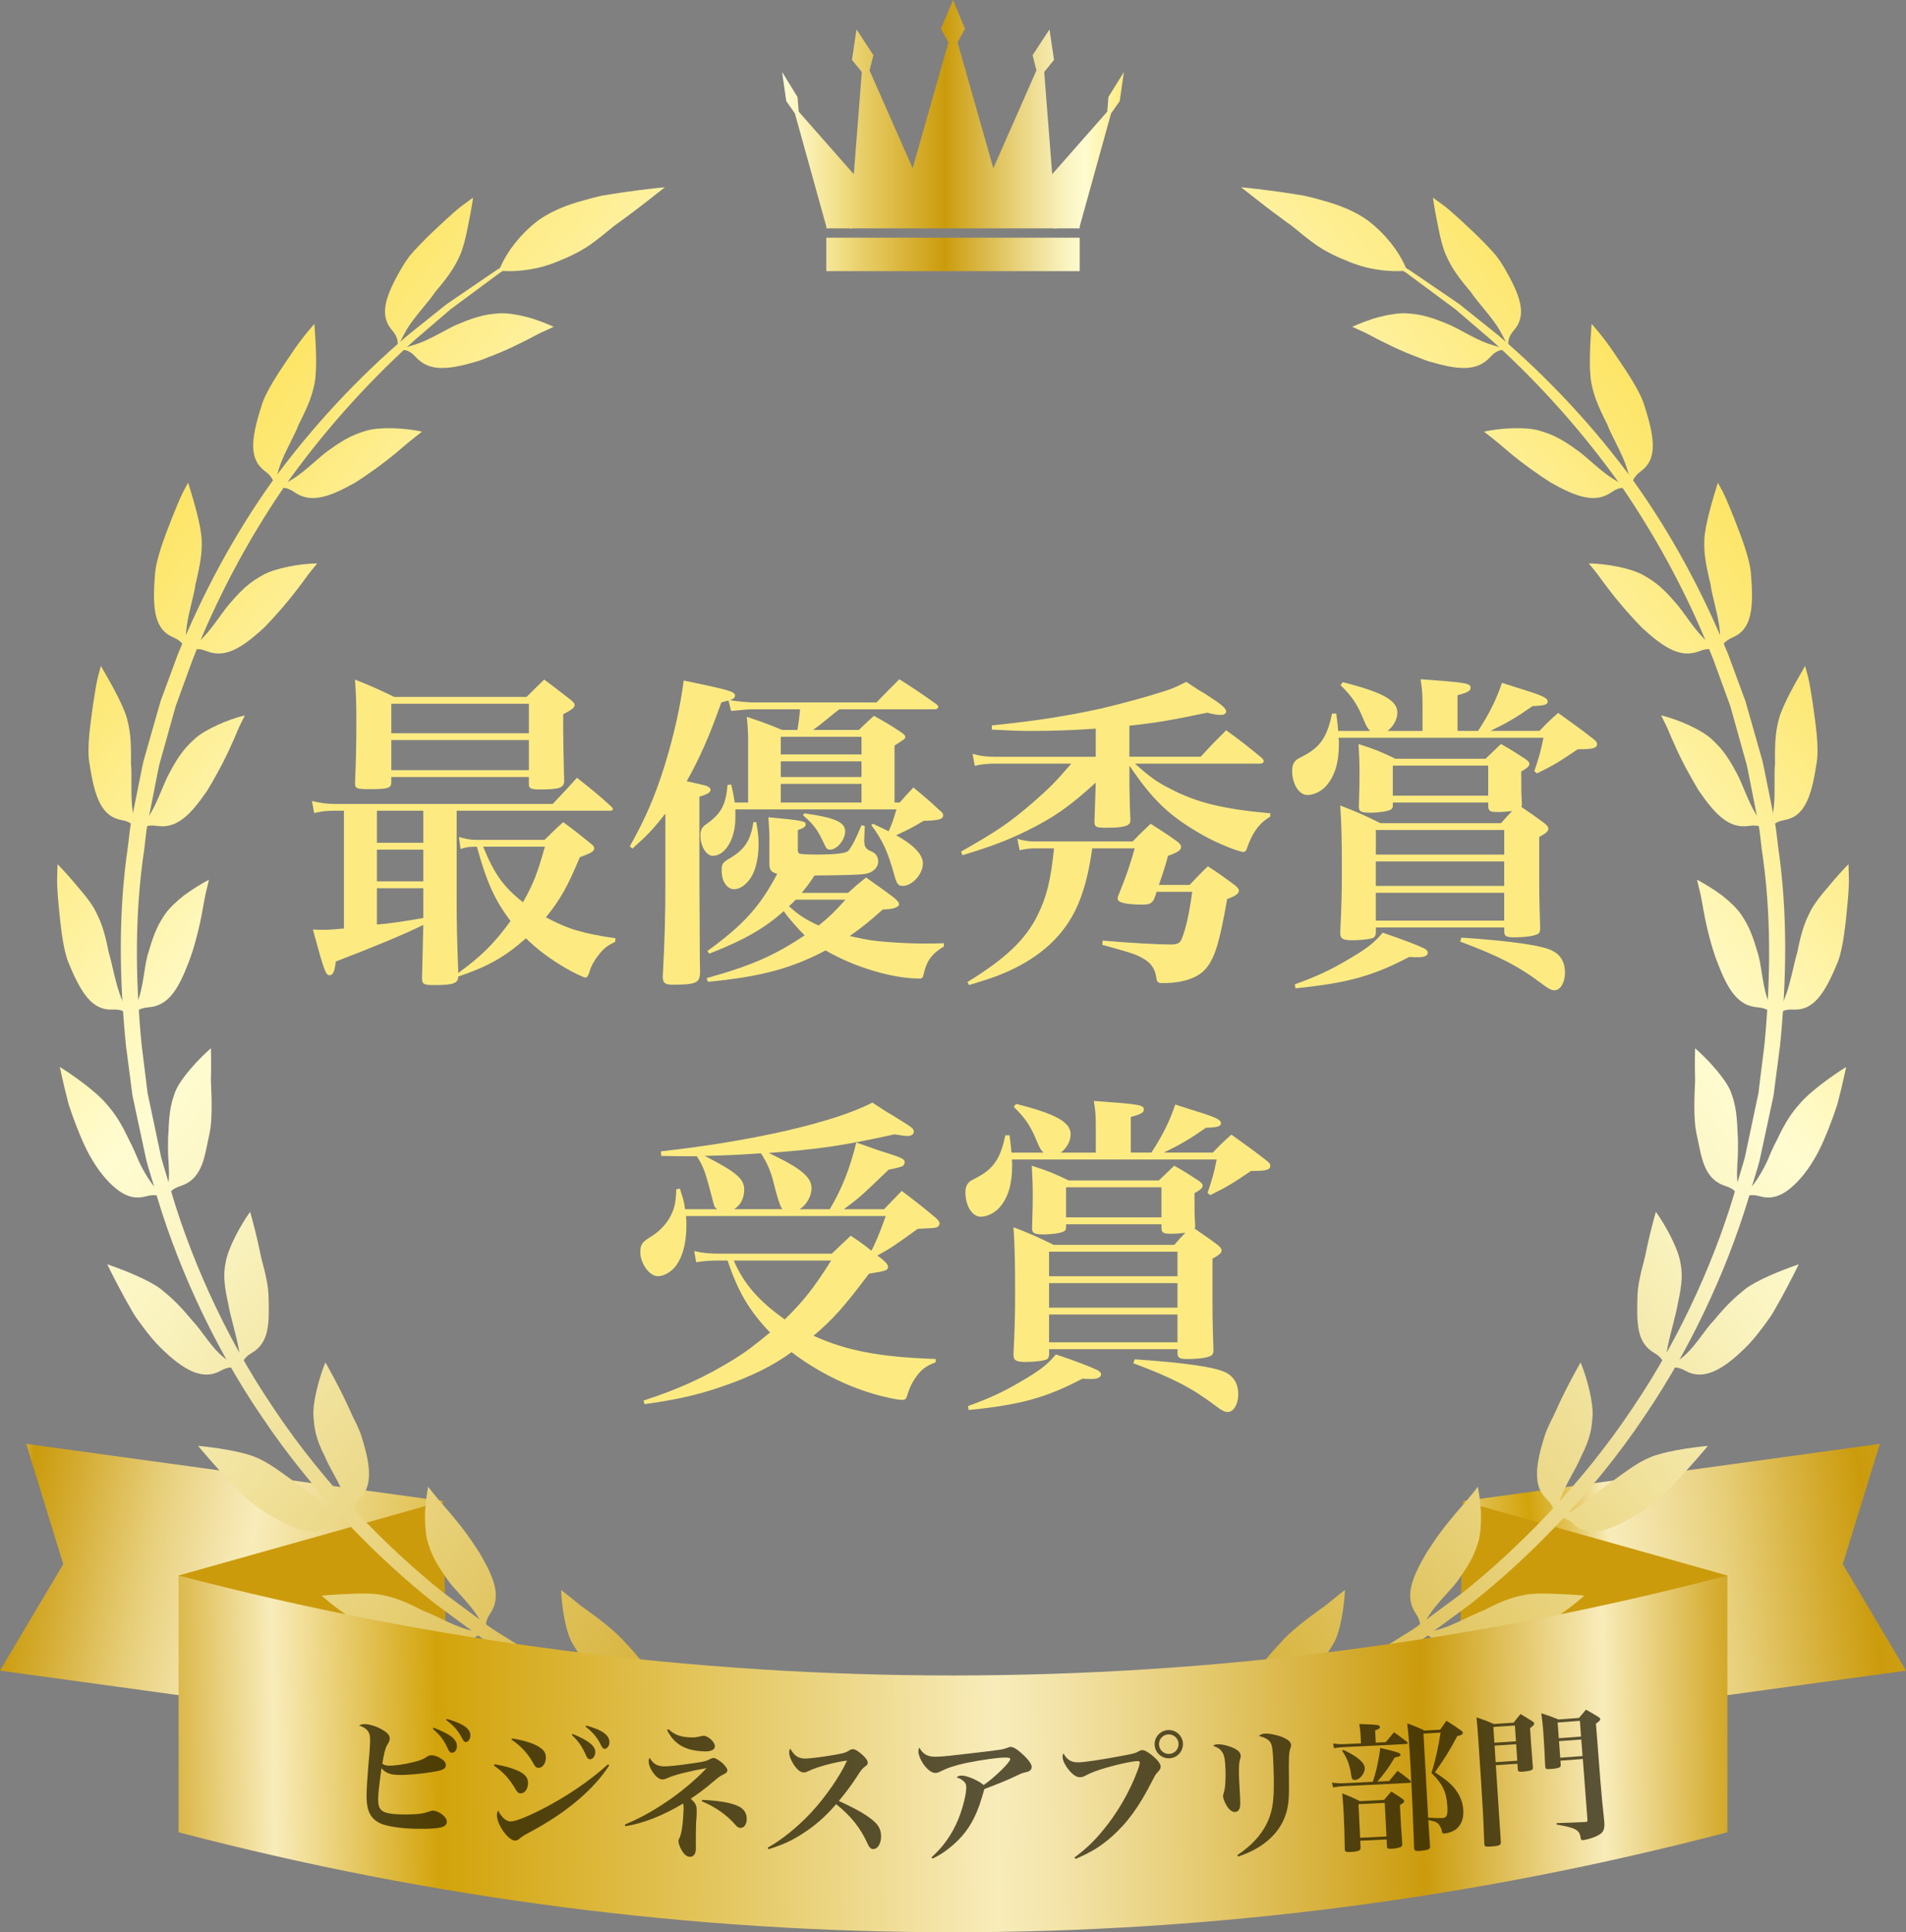 <svg width="150" height="152" viewBox="0 0 150 152" fill="none" xmlns="http://www.w3.org/2000/svg">
<rect x="0" y="0" width="150" height="152" fill="#808080" stroke="none"/>
<g clip-path="url(#clip0_72_10659)">
<path d="M147.94 113.583L115.137 118.087L117.197 135.925L150 131.42L145.024 123.044L147.94 113.583Z" fill="url(#paint0_linear_72_10659)"/>
<path d="M135.942 123.937L115.137 118.087L114.78 135.405L131.822 141.347L135.942 123.937Z" fill="#CB9B0C"/>
<path d="M2.06 113.581L34.863 118.084L32.803 135.923L0 131.42L4.978 123.042L2.06 113.581Z" fill="url(#paint1_linear_72_10659)"/>
<path d="M14.058 123.937L34.863 118.084L35.22 135.405L18.178 141.345L14.058 123.937Z" fill="#CB9B0C"/>
<path d="M57.24 137.269C52.45 135.95 53.06 136.863 43.686 132.308C43.398 132.154 42.929 131.947 42.349 131.611C41.777 131.258 41.068 130.823 40.242 130.315C39.829 130.06 39.386 129.786 38.917 129.498C38.443 129.216 37.949 128.903 37.466 128.528C36.48 127.802 35.4 127.01 34.248 126.162C29.757 122.619 24.63 117.454 20.615 111.46C16.543 105.506 13.66 98.809 12.116 93.298C11.913 92.612 11.697 91.95 11.525 91.307C11.384 90.654 11.249 90.028 11.121 89.429C10.864 88.231 10.632 87.144 10.427 86.195C10.176 84.266 9.996 82.888 9.911 82.241C9.393 77.053 9.303 71.789 10.064 66.612C10.151 65.965 10.203 65.312 10.319 64.669L10.707 62.747L11.094 60.827C11.162 60.508 11.216 60.187 11.295 59.87L11.562 58.926L12.636 55.157L13.993 51.481C15.966 46.648 18.445 42.018 21.485 37.778C24.573 33.573 28.138 29.738 32.097 26.369L35.139 23.934L38.355 21.739L39.16 21.194L40.001 20.706L41.688 19.742L43.375 18.782L45.13 17.951L43.423 18.869L41.785 19.908L40.15 20.943L39.334 21.461L38.556 22.037L35.45 24.337L32.517 26.852C28.704 30.31 25.28 34.173 22.317 38.367C19.423 42.609 17.013 47.164 15.144 51.933L13.828 55.542L12.793 59.243L12.534 60.168C12.46 60.479 12.408 60.796 12.342 61.109L11.971 62.994L11.598 64.879C11.486 65.509 11.438 66.15 11.357 66.784C10.586 71.853 10.653 77.018 11.136 82.11C11.214 82.747 11.382 84.1 11.616 85.993C11.813 86.927 12.039 87.992 12.288 89.17C12.412 89.759 12.543 90.374 12.678 91.015C12.845 91.647 13.057 92.296 13.254 92.97C14.754 98.386 17.573 104.966 21.562 110.824C25.494 116.72 30.521 121.808 34.923 125.308C36.055 126.146 37.112 126.929 38.08 127.647C38.554 128.02 39.037 128.329 39.502 128.609C39.962 128.897 40.395 129.166 40.801 129.419C41.609 129.927 42.304 130.361 42.863 130.711C43.431 131.047 43.889 131.256 44.169 131.414C53.321 136.073 52.732 135.326 57.24 137.269Z" fill="url(#paint2_linear_72_10659)"/>
<path d="M39.276 21.287C39.276 21.287 40.287 21.43 41.715 21.192C42.43 21.073 43.246 20.858 44.107 20.474C44.985 20.122 45.941 19.663 46.888 18.927C47.51 18.473 48.117 17.903 48.757 17.464C49.389 17.006 49.995 16.549 50.525 16.143C51.582 15.316 52.332 14.729 52.332 14.729C52.332 14.729 51.4 14.814 50.057 14.99C49.385 15.077 48.61 15.189 47.802 15.322C46.985 15.436 46.191 15.699 45.406 15.913C44.204 16.276 43.172 16.757 42.359 17.335C41.564 17.947 40.95 18.594 40.49 19.18C39.572 20.354 39.274 21.287 39.274 21.287H39.276Z" fill="url(#paint3_linear_72_10659)"/>
<path d="M31.974 25.979C32.58 24.938 33.728 23.769 34.24 22.979C35.406 21.614 35.815 20.928 36.19 20.099C36.434 19.568 36.637 18.772 36.803 17.926C36.973 17.088 37.139 16.244 37.228 15.546C37.228 15.546 36.952 15.749 36.509 16.075C36.057 16.384 35.502 16.91 34.886 17.464C34.275 18.023 33.624 18.643 33.048 19.243C32.76 19.543 32.486 19.836 32.252 20.117C32.028 20.416 31.835 20.698 31.684 20.953C30.296 23.308 29.825 24.795 30.853 25.977C31.407 26.617 31.351 27.086 31.201 27.588C31.201 27.588 31.311 27.318 31.452 26.976C31.612 26.653 31.815 26.257 31.976 25.981L31.974 25.979Z" fill="url(#paint4_linear_72_10659)"/>
<path d="M32.884 27.034C34.014 26.638 35.323 25.771 36.148 25.456C37.744 24.791 38.509 24.698 39.352 24.646C39.897 24.617 40.652 24.733 41.412 24.924C42.177 25.12 42.977 25.438 43.58 25.705C43.58 25.705 43.321 25.825 42.903 26.018C42.469 26.188 41.935 26.514 41.309 26.821C40.689 27.134 40.003 27.461 39.342 27.739C39.013 27.88 38.687 28.002 38.385 28.114C38.094 28.241 37.821 28.345 37.574 28.419C35.303 29.095 33.784 29.257 32.729 28.096C32.153 27.457 31.68 27.451 31.193 27.581C31.193 27.581 31.46 27.488 31.8 27.368C32.155 27.264 32.584 27.138 32.884 27.032V27.034Z" fill="url(#paint5_linear_72_10659)"/>
<path d="M21.964 36.827C22.323 35.678 23.183 34.282 23.504 33.399C24.321 31.794 24.578 31.046 24.756 30.152C24.986 29.01 24.843 26.852 24.743 25.481C24.743 25.481 23.811 26.487 22.895 27.878C21.964 29.253 20.876 30.839 20.559 31.998C19.728 34.602 19.602 36.153 20.868 37.075C21.548 37.573 21.618 38.056 21.577 38.572C21.577 38.572 21.624 38.286 21.684 37.921C21.751 37.556 21.873 37.135 21.966 36.829L21.964 36.827Z" fill="url(#paint6_linear_72_10659)"/>
<path d="M23.09 37.65C24.103 37.011 25.189 35.877 25.923 35.386C27.315 34.367 28.053 34.117 28.859 33.874C29.91 33.563 31.889 33.66 33.214 33.955C33.214 33.955 32.298 34.643 31.253 35.556C30.196 36.451 28.826 37.413 27.974 37.952C25.908 39.117 24.459 39.613 23.172 38.719C22.466 38.226 22.024 38.338 21.568 38.568C21.568 38.568 21.807 38.417 22.111 38.226C22.428 38.039 22.812 37.811 23.085 37.652L23.09 37.65Z" fill="url(#paint7_linear_72_10659)"/>
<path d="M14.652 49.65C14.746 48.452 15.268 46.897 15.384 45.966C15.807 44.214 15.902 43.432 15.871 42.518C15.848 41.357 15.208 39.277 14.806 37.965C14.806 37.965 14.646 38.267 14.387 38.753C14.139 39.242 13.859 39.953 13.546 40.72C12.938 42.267 12.244 44.062 12.194 45.263C11.969 47.987 12.194 49.528 13.635 50.139C14.416 50.473 14.588 50.925 14.667 51.439C14.667 51.439 14.648 51.149 14.626 50.78C14.603 50.407 14.632 49.971 14.65 49.65H14.652Z" fill="url(#paint8_linear_72_10659)"/>
<path d="M15.933 50.2C16.779 49.349 17.581 48 18.188 47.357C19.303 46.044 19.979 45.64 20.708 45.224C21.672 44.691 23.604 44.332 24.965 44.322C24.965 44.322 24.783 44.541 24.491 44.898C24.198 45.255 23.85 45.775 23.421 46.322C22.586 47.429 21.477 48.678 20.766 49.393C19.015 50.992 17.713 51.8 16.259 51.222C15.465 50.902 15.055 51.11 14.665 51.439C14.665 51.439 14.864 51.238 15.117 50.983C15.365 50.724 15.716 50.432 15.933 50.202V50.2Z" fill="url(#paint9_linear_72_10659)"/>
<path d="M10.441 63.803C10.257 62.612 10.408 60.981 10.306 60.046C10.338 58.246 10.238 57.46 10.006 56.579C9.718 55.453 8.624 53.573 7.938 52.385C7.938 52.385 7.849 52.717 7.708 53.247C7.571 53.78 7.465 54.537 7.335 55.354C7.105 57 6.816 58.903 7.047 60.085C7.453 62.791 8.025 64.24 9.569 64.51C10.404 64.657 10.646 65.055 10.852 65.54C10.852 65.54 10.758 65.264 10.663 64.908C10.584 64.555 10.491 64.12 10.441 63.805V63.803Z" fill="url(#paint10_linear_72_10659)"/>
<path d="M11.815 64.045C12.441 63.025 12.914 61.526 13.355 60.763C14.161 59.237 14.71 58.686 15.33 58.115C16.145 57.377 17.948 56.59 19.272 56.274C19.272 56.274 19.144 56.529 18.938 56.942C18.731 57.352 18.514 57.941 18.219 58.572C17.668 59.84 16.851 61.302 16.329 62.163C14.992 64.118 13.915 65.202 12.364 64.97C11.517 64.839 11.138 65.129 10.845 65.54C10.845 65.54 10.995 65.3 11.185 64.993C11.397 64.688 11.647 64.319 11.815 64.047V64.045Z" fill="url(#paint11_linear_72_10659)"/>
<path d="M9.548 78.534C9.098 77.416 8.825 75.793 8.553 74.905C8.213 73.145 7.896 72.403 7.478 71.596C7.206 71.076 6.7 70.429 6.133 69.778C5.602 69.131 5.02 68.482 4.526 67.982C4.526 67.982 4.518 68.325 4.501 68.874C4.47 69.421 4.52 70.18 4.595 71.005C4.75 72.658 4.937 74.576 5.37 75.674C6.402 78.216 7.301 79.5 8.866 79.417C9.718 79.373 10.047 79.707 10.317 80.136C10.317 80.136 9.795 79.131 9.55 78.534H9.548Z" fill="url(#paint12_linear_72_10659)"/>
<path d="M10.941 78.463C11.32 77.329 11.386 75.764 11.683 74.92C12.157 73.251 12.53 72.589 13.009 71.891C13.318 71.443 13.871 70.918 14.485 70.433C15.135 69.952 15.859 69.513 16.443 69.201C16.443 69.201 16.379 69.479 16.275 69.929C16.147 70.375 16.049 70.997 15.923 71.681C15.678 73.046 15.254 74.659 14.878 75.614C14.045 77.823 13.254 79.12 11.691 79.239C10.841 79.301 10.541 79.668 10.309 80.136C10.309 80.136 10.742 79.064 10.939 78.463H10.941Z" fill="url(#paint13_linear_72_10659)"/>
<path d="M11.944 93.097C11.587 92.607 11.225 91.987 10.941 91.38C10.678 90.766 10.435 90.177 10.205 89.773C9.44 88.141 8.949 87.49 8.342 86.802C7.596 85.915 5.913 84.685 4.707 83.93C4.707 83.93 4.984 85.278 5.403 86.873C5.921 88.452 6.64 90.26 7.258 91.245C7.944 92.394 8.694 93.2 9.378 93.688C10.068 94.173 10.744 94.322 11.496 94.106C12.317 93.872 12.721 94.119 13.09 94.473C13.09 94.473 12.331 93.619 11.944 93.097Z" fill="url(#paint14_linear_72_10659)"/>
<path d="M13.285 92.715C13.33 92.122 13.254 91.451 13.229 90.799C13.223 90.144 13.208 89.531 13.258 89.085C13.307 87.36 13.506 86.636 13.801 85.853C14.217 84.83 15.616 83.315 16.599 82.458C16.599 82.458 16.636 83.597 16.599 84.996C16.663 86.379 16.712 88.019 16.514 89.045C16.255 90.238 16.118 91.166 15.78 91.876C15.448 92.582 14.963 93.059 14.215 93.294C13.401 93.547 13.2 93.97 13.09 94.475C13.09 94.475 13.247 93.339 13.289 92.713L13.285 92.715Z" fill="url(#paint15_linear_72_10659)"/>
<path d="M17.564 106.747C16.611 105.974 15.805 104.556 15.139 103.892C13.991 102.493 13.351 101.977 12.671 101.415C11.765 100.71 9.793 99.916 8.439 99.456C8.439 99.456 9.04 100.697 9.836 102.147C10.039 102.505 10.251 102.879 10.464 103.256C10.684 103.625 10.955 103.973 11.2 104.313C11.699 104.987 12.193 105.586 12.615 105.993C14.53 107.892 16.01 108.589 17.369 107.828C18.116 107.413 18.57 107.56 19.015 107.817C19.015 107.817 18.07 107.164 17.564 106.75V106.747Z" fill="url(#paint16_linear_72_10659)"/>
<path d="M18.783 106.072C18.565 104.919 18.093 103.403 17.956 102.53C17.581 100.855 17.593 100.111 17.77 99.252C17.964 98.153 18.928 96.381 19.684 95.328C19.684 95.328 20.002 96.418 20.31 97.778C20.383 98.12 20.46 98.477 20.536 98.838C20.611 99.198 20.725 99.543 20.804 99.889C20.971 100.577 21.096 101.232 21.125 101.749C21.214 104.164 21.183 105.62 19.825 106.42C19.09 106.851 18.994 107.307 19.007 107.819C19.007 107.819 18.889 106.685 18.781 106.072H18.783Z" fill="url(#paint17_linear_72_10659)"/>
<path d="M26.134 118.773C25.096 118.178 23.921 117.037 23.131 116.536C21.655 115.464 21.027 115.022 20.19 114.663C19.139 114.191 17.021 113.876 15.589 113.739C15.589 113.739 16.468 114.8 17.589 116.019C18.153 116.625 18.762 117.28 19.374 117.844C20.02 118.381 20.64 118.847 21.15 119.142C22.327 119.824 23.286 120.278 24.095 120.429C24.903 120.583 25.608 120.39 26.18 119.872C26.814 119.299 27.293 119.337 27.788 119.484C27.788 119.484 26.698 119.082 26.132 118.773H26.134Z" fill="url(#paint18_linear_72_10659)"/>
<path d="M27.168 117.84C26.762 116.708 25.887 115.4 25.566 114.572C24.781 113.057 24.737 112.244 24.667 111.404C24.596 110.297 25.119 108.365 25.608 107.173C25.608 107.173 26.177 108.153 26.803 109.397C27.12 110.017 27.438 110.714 27.732 111.367C28.059 111.993 28.335 112.598 28.484 113.092C28.832 114.232 29.05 115.186 29.04 115.988C29.027 116.793 28.834 117.402 28.258 117.95C27.639 118.534 27.651 118.997 27.784 119.49C27.784 119.49 27.386 118.427 27.168 117.842V117.84Z" fill="url(#paint19_linear_72_10659)"/>
<path d="M36.7 128.163C35.543 127.823 34.126 126.996 33.241 126.683C31.655 125.849 30.88 125.631 29.989 125.457C29.415 125.345 28.594 125.335 27.732 125.374C26.872 125.412 26.02 125.443 25.32 125.524C25.32 125.524 26.329 126.454 27.734 127.346C28.422 127.808 29.178 128.294 29.898 128.712C30.615 129.135 31.293 129.492 31.873 129.645C34.496 130.429 36.057 130.531 36.963 129.253C37.458 128.559 37.922 128.511 38.426 128.567C38.426 128.567 37.319 128.345 36.7 128.165V128.163Z" fill="url(#paint20_linear_72_10659)"/>
<path d="M37.51 127.029C36.855 126.027 35.697 124.972 35.199 124.24C34.194 122.824 33.908 122.119 33.663 121.309C33.506 120.786 33.442 120.025 33.446 119.243C33.452 118.46 33.576 117.599 33.694 116.952C33.694 116.952 34.385 117.871 35.315 118.897C35.767 119.426 36.246 120.015 36.673 120.589C37.097 121.168 37.466 121.734 37.74 122.157C38.94 124.193 39.46 125.627 38.581 126.925C38.103 127.63 38.2 128.097 38.424 128.569C38.424 128.569 37.858 127.558 37.512 127.029H37.51Z" fill="url(#paint21_linear_72_10659)"/>
<path d="M49.603 135.32C48.399 135.252 46.799 134.837 45.908 134.642C44.165 134.207 43.356 134.178 42.442 134.217C41.251 134.308 39.255 134.843 37.918 135.31C37.918 135.31 38.225 135.463 38.716 135.71C39.214 135.944 39.875 136.307 40.666 136.57C42.227 137.145 44.069 137.742 45.222 137.879C47.957 138.049 49.516 137.756 50.106 136.313C50.432 135.525 50.875 135.368 51.379 135.306C51.379 135.306 50.245 135.353 49.599 135.324L49.603 135.32Z" fill="url(#paint22_linear_72_10659)"/>
<path d="M50.136 134.033C49.273 133.207 47.872 132.511 47.265 131.822C45.955 130.688 45.516 130.075 45.091 129.349C44.517 128.447 44.21 126.388 44.156 125.076C44.156 125.076 44.382 125.252 44.743 125.536C45.108 125.814 45.58 126.251 46.154 126.633C47.278 127.439 48.577 128.457 49.253 129.262C50.88 130.972 51.725 132.214 51.159 133.682C50.85 134.478 51.056 134.903 51.381 135.312C51.381 135.312 50.596 134.468 50.136 134.037V134.033Z" fill="url(#paint23_linear_72_10659)"/>
<path d="M92.76 137.269C97.55 135.95 96.94 136.863 106.314 132.308C106.602 132.154 107.071 131.947 107.651 131.611C108.223 131.258 108.932 130.823 109.759 130.315C110.171 130.06 110.615 129.786 111.083 129.498C111.558 129.216 112.051 128.903 112.534 128.528C113.52 127.802 114.6 127.01 115.752 126.162C120.243 122.619 125.371 117.454 129.385 111.46C133.457 105.506 136.34 98.809 137.884 93.298C138.087 92.612 138.303 91.95 138.475 91.307C138.616 90.654 138.751 90.028 138.879 89.429C139.136 88.231 139.368 87.144 139.573 86.195C139.824 84.266 140.004 82.888 140.089 82.241C140.608 77.053 140.697 71.789 139.936 66.612C139.849 65.965 139.797 65.312 139.681 64.669L139.294 62.747L138.906 60.827C138.838 60.508 138.784 60.187 138.705 59.87L138.438 58.926L137.364 55.157L136.007 51.481C134.034 46.648 131.555 42.018 128.515 37.778C125.427 33.573 121.862 29.738 117.903 26.369L114.861 23.934L111.645 21.739L110.84 21.194L109.999 20.706L108.312 19.742L106.625 18.782L104.87 17.951L106.577 18.869L108.215 19.908L109.85 20.943L110.666 21.461L111.444 22.037L114.55 24.337L117.483 26.852C121.296 30.31 124.72 34.173 127.684 38.367C130.577 42.609 132.987 47.164 134.856 51.933L136.172 55.542L137.207 59.243L137.466 60.168C137.54 60.479 137.592 60.796 137.658 61.109L138.029 62.994L138.402 64.879C138.514 65.509 138.562 66.15 138.645 66.784C139.416 71.853 139.35 77.018 138.867 82.11C138.788 82.747 138.62 84.1 138.386 85.993C138.189 86.927 137.963 87.992 137.714 89.17C137.59 89.759 137.459 90.374 137.325 91.015C137.157 91.647 136.945 92.296 136.749 92.97C135.248 98.386 132.43 104.966 128.44 110.824C124.508 116.72 119.481 121.808 115.079 125.308C113.947 126.146 112.89 126.929 111.922 127.647C111.448 128.02 110.965 128.329 110.501 128.609C110.04 128.897 109.607 129.166 109.201 129.419C108.393 129.927 107.699 130.361 107.139 130.711C106.571 131.047 106.113 131.256 105.833 131.414C96.681 136.073 97.27 135.326 92.762 137.269H92.76Z" fill="url(#paint24_linear_72_10659)"/>
<path d="M110.724 21.287C110.724 21.287 109.713 21.43 108.285 21.192C107.57 21.073 106.753 20.858 105.893 20.474C105.015 20.122 104.059 19.663 103.112 18.927C102.49 18.473 101.883 17.903 101.243 17.464C100.611 17.006 100.005 16.549 99.475 16.143C98.418 15.316 97.668 14.729 97.668 14.729C97.668 14.729 98.6 14.814 99.943 14.99C100.615 15.077 101.39 15.189 102.198 15.322C103.015 15.436 103.808 15.699 104.594 15.913C105.796 16.276 106.828 16.757 107.641 17.335C108.436 17.947 109.05 18.594 109.51 19.18C110.428 20.354 110.726 21.287 110.726 21.287H110.724Z" fill="url(#paint25_linear_72_10659)"/>
<path d="M118.026 25.979C117.421 24.938 116.272 23.769 115.76 22.979C114.594 21.614 114.185 20.928 113.81 20.099C113.566 19.568 113.363 18.772 113.197 17.926C113.027 17.088 112.861 16.244 112.772 15.546C112.772 15.546 113.048 15.749 113.491 16.075C113.943 16.384 114.498 16.91 115.114 17.464C115.725 18.023 116.376 18.643 116.952 19.243C117.24 19.543 117.514 19.836 117.748 20.117C117.972 20.416 118.165 20.698 118.316 20.953C119.704 23.308 120.175 24.795 119.147 25.977C118.594 26.617 118.65 27.086 118.799 27.588C118.799 27.588 118.689 27.318 118.548 26.976C118.388 26.653 118.185 26.257 118.024 25.981L118.026 25.979Z" fill="url(#paint26_linear_72_10659)"/>
<path d="M117.116 27.034C115.986 26.638 114.677 25.771 113.852 25.456C112.256 24.791 111.491 24.698 110.648 24.646C110.103 24.617 109.348 24.733 108.588 24.924C107.823 25.12 107.023 25.438 106.42 25.705C106.42 25.705 106.679 25.825 107.098 26.018C107.531 26.188 108.065 26.514 108.691 26.821C109.311 27.134 109.997 27.461 110.658 27.739C110.988 27.88 111.313 28.002 111.616 28.114C111.906 28.241 112.179 28.345 112.426 28.419C114.697 29.095 116.217 29.257 117.271 28.096C117.848 27.457 118.32 27.451 118.807 27.581C118.807 27.581 118.54 27.488 118.2 27.368C117.846 27.264 117.417 27.138 117.116 27.032V27.034Z" fill="url(#paint27_linear_72_10659)"/>
<path d="M128.036 36.827C127.677 35.678 126.817 34.282 126.496 33.399C125.679 31.794 125.423 31.046 125.244 30.152C125.014 29.01 125.157 26.852 125.257 25.481C125.257 25.481 126.189 26.487 127.105 27.878C128.036 29.253 129.124 30.839 129.441 31.998C130.272 34.602 130.399 36.153 129.132 37.075C128.452 37.573 128.382 38.056 128.423 38.572C128.423 38.572 128.376 38.286 128.316 37.921C128.249 37.556 128.127 37.135 128.034 36.829L128.036 36.827Z" fill="url(#paint28_linear_72_10659)"/>
<path d="M126.91 37.65C125.897 37.011 124.811 35.877 124.077 35.386C122.685 34.367 121.947 34.117 121.141 33.874C120.09 33.563 118.111 33.66 116.786 33.955C116.786 33.955 117.702 34.643 118.747 35.556C119.804 36.451 121.174 37.413 122.026 37.952C124.092 39.117 125.541 39.613 126.828 38.719C127.534 38.226 127.976 38.338 128.432 38.568C128.432 38.568 128.193 38.417 127.889 38.226C127.572 38.039 127.188 37.811 126.915 37.652L126.91 37.65Z" fill="url(#paint29_linear_72_10659)"/>
<path d="M135.348 49.65C135.254 48.452 134.732 46.897 134.616 45.966C134.193 44.214 134.098 43.432 134.129 42.518C134.152 41.357 134.792 39.277 135.194 37.965C135.194 37.965 135.354 38.267 135.613 38.753C135.862 39.242 136.141 39.953 136.454 40.72C137.061 42.267 137.756 44.062 137.806 45.263C138.031 47.987 137.806 49.528 136.365 50.139C135.584 50.473 135.412 50.925 135.333 51.439C135.333 51.439 135.352 51.149 135.375 50.78C135.397 50.407 135.368 49.971 135.35 49.65H135.348Z" fill="url(#paint30_linear_72_10659)"/>
<path d="M134.067 50.2C133.221 49.349 132.419 48 131.812 47.357C130.697 46.044 130.021 45.64 129.292 45.224C128.328 44.691 126.397 44.332 125.035 44.322C125.035 44.322 125.217 44.541 125.51 44.898C125.802 45.255 126.15 45.775 126.579 46.322C127.414 47.429 128.523 48.678 129.234 49.393C130.985 50.992 132.287 51.8 133.741 51.222C134.535 50.902 134.946 51.11 135.335 51.439C135.335 51.439 135.136 51.238 134.883 50.983C134.635 50.724 134.284 50.432 134.067 50.202V50.2Z" fill="url(#paint31_linear_72_10659)"/>
<path d="M139.559 63.803C139.743 62.612 139.592 60.981 139.694 60.046C139.662 58.246 139.762 57.46 139.994 56.579C140.282 55.453 141.376 53.573 142.062 52.385C142.062 52.385 142.151 52.717 142.292 53.247C142.429 53.78 142.535 54.537 142.665 55.354C142.895 57 143.184 58.903 142.954 60.085C142.547 62.791 141.975 64.24 140.431 64.51C139.596 64.657 139.354 65.055 139.148 65.54C139.148 65.54 139.242 65.264 139.337 64.908C139.416 64.555 139.509 64.12 139.559 63.805V63.803Z" fill="url(#paint32_linear_72_10659)"/>
<path d="M138.185 64.045C137.559 63.025 137.086 61.526 136.645 60.763C135.839 59.237 135.29 58.686 134.67 58.115C133.855 57.377 132.052 56.59 130.728 56.274C130.728 56.274 130.857 56.529 131.062 56.942C131.269 57.352 131.487 57.941 131.781 58.572C132.332 59.84 133.149 61.302 133.671 62.163C135.008 64.118 136.085 65.202 137.636 64.97C138.483 64.839 138.863 65.129 139.155 65.54C139.155 65.54 139.006 65.3 138.815 64.993C138.603 64.688 138.353 64.319 138.185 64.047V64.045Z" fill="url(#paint33_linear_72_10659)"/>
<path d="M140.452 78.534C140.902 77.416 141.175 75.793 141.447 74.905C141.787 73.145 142.104 72.403 142.523 71.596C142.794 71.076 143.3 70.429 143.868 69.778C144.398 69.131 144.98 68.482 145.474 67.982C145.474 67.982 145.482 68.325 145.499 68.874C145.53 69.421 145.48 70.18 145.405 71.005C145.25 72.658 145.063 74.576 144.63 75.674C143.598 78.216 142.699 79.5 141.134 79.417C140.282 79.373 139.953 79.707 139.683 80.136C139.683 80.136 140.205 79.131 140.45 78.534H140.452Z" fill="url(#paint34_linear_72_10659)"/>
<path d="M139.059 78.463C138.68 77.329 138.614 75.764 138.317 74.92C137.843 73.251 137.47 72.589 136.991 71.891C136.682 71.443 136.129 70.918 135.515 70.433C134.865 69.952 134.141 69.513 133.557 69.201C133.557 69.201 133.621 69.479 133.725 69.929C133.853 70.375 133.951 70.997 134.077 71.681C134.322 73.046 134.746 74.659 135.122 75.614C135.955 77.823 136.746 79.12 138.309 79.239C139.159 79.301 139.459 79.668 139.691 80.136C139.691 80.136 139.258 79.064 139.061 78.463H139.059Z" fill="url(#paint35_linear_72_10659)"/>
<path d="M138.056 93.097C138.413 92.607 138.775 91.987 139.059 91.38C139.323 90.766 139.565 90.177 139.795 89.773C140.56 88.141 141.051 87.49 141.658 86.802C142.404 85.915 144.087 84.685 145.293 83.93C145.293 83.93 145.016 85.278 144.597 86.873C144.079 88.452 143.36 90.26 142.742 91.245C142.056 92.394 141.306 93.2 140.622 93.688C139.93 94.173 139.256 94.322 138.504 94.106C137.683 93.872 137.279 94.119 136.91 94.473C136.91 94.473 137.669 93.619 138.056 93.097Z" fill="url(#paint36_linear_72_10659)"/>
<path d="M136.715 92.715C136.67 92.122 136.747 91.451 136.771 90.799C136.778 90.144 136.792 89.531 136.742 89.085C136.693 87.36 136.494 86.636 136.199 85.853C135.783 84.83 134.384 83.315 133.402 82.458C133.402 82.458 133.364 83.597 133.402 84.996C133.337 86.379 133.288 88.019 133.486 89.045C133.746 90.238 133.882 91.166 134.22 91.876C134.552 92.582 135.037 93.059 135.785 93.294C136.599 93.547 136.8 93.97 136.91 94.475C136.91 94.475 136.753 93.339 136.711 92.713L136.715 92.715Z" fill="url(#paint37_linear_72_10659)"/>
<path d="M132.436 106.747C133.389 105.974 134.195 104.556 134.861 103.892C136.009 102.493 136.649 101.977 137.329 101.415C138.235 100.71 140.208 99.916 141.561 99.456C141.561 99.456 140.96 100.697 140.164 102.147C139.961 102.505 139.75 102.879 139.536 103.256C139.316 103.625 139.045 103.973 138.8 104.313C138.301 104.987 137.808 105.586 137.385 105.993C135.47 107.892 133.99 108.589 132.631 107.828C131.884 107.413 131.431 107.56 130.985 107.817C130.985 107.817 131.93 107.164 132.436 106.75V106.747Z" fill="url(#paint38_linear_72_10659)"/>
<path d="M131.217 106.072C131.435 104.919 131.907 103.403 132.044 102.53C132.419 100.855 132.407 100.111 132.231 99.252C132.036 98.153 131.072 96.381 130.316 95.328C130.316 95.328 129.998 96.418 129.69 97.778C129.617 98.12 129.54 98.477 129.464 98.838C129.389 99.198 129.275 99.543 129.196 99.889C129.029 100.577 128.904 101.232 128.875 101.749C128.786 104.164 128.817 105.62 130.175 106.42C130.91 106.851 131.006 107.307 130.993 107.819C130.993 107.819 131.111 106.685 131.219 106.072H131.217Z" fill="url(#paint39_linear_72_10659)"/>
<path d="M123.866 118.773C124.904 118.178 126.079 117.037 126.869 116.536C128.345 115.464 128.973 115.022 129.81 114.663C130.861 114.191 132.979 113.876 134.411 113.739C134.411 113.739 133.532 114.8 132.411 116.019C131.847 116.625 131.238 117.28 130.626 117.844C129.98 118.381 129.36 118.847 128.85 119.142C127.673 119.824 126.714 120.278 125.905 120.429C125.097 120.583 124.392 120.39 123.82 119.872C123.186 119.299 122.707 119.337 122.212 119.484C122.212 119.484 123.302 119.082 123.868 118.773H123.866Z" fill="url(#paint40_linear_72_10659)"/>
<path d="M122.832 117.84C123.238 116.708 124.113 115.4 124.434 114.572C125.219 113.057 125.263 112.244 125.333 111.404C125.404 110.297 124.882 108.365 124.392 107.173C124.392 107.173 123.823 108.153 123.197 109.397C122.88 110.017 122.562 110.714 122.268 111.367C121.941 111.993 121.665 112.598 121.516 113.092C121.168 114.232 120.95 115.186 120.96 115.988C120.973 116.793 121.166 117.402 121.742 117.95C122.361 118.534 122.349 118.997 122.216 119.49C122.216 119.49 122.614 118.427 122.832 117.842V117.84Z" fill="url(#paint41_linear_72_10659)"/>
<path d="M113.3 128.163C114.457 127.823 115.874 126.996 116.759 126.683C118.345 125.849 119.12 125.631 120.011 125.457C120.585 125.345 121.406 125.335 122.268 125.374C123.128 125.412 123.98 125.443 124.68 125.524C124.68 125.524 123.671 126.454 122.266 127.346C121.578 127.808 120.822 128.294 120.102 128.712C119.385 129.135 118.708 129.492 118.127 129.645C115.504 130.429 113.943 130.531 113.037 129.253C112.542 128.559 112.078 128.511 111.574 128.567C111.574 128.567 112.681 128.345 113.3 128.165V128.163Z" fill="url(#paint42_linear_72_10659)"/>
<path d="M112.49 127.029C113.145 126.027 114.304 124.972 114.801 124.24C115.806 122.824 116.092 122.119 116.337 121.309C116.494 120.786 116.558 120.025 116.554 119.243C116.548 118.46 116.424 117.599 116.306 116.952C116.306 116.952 115.615 117.871 114.685 118.897C114.233 119.426 113.754 120.015 113.327 120.589C112.903 121.168 112.534 121.734 112.26 122.157C111.06 124.193 110.54 125.627 111.419 126.925C111.897 127.63 111.8 128.097 111.576 128.569C111.576 128.569 112.142 127.558 112.488 127.029H112.49Z" fill="url(#paint43_linear_72_10659)"/>
<path d="M100.397 135.32C101.601 135.252 103.201 134.837 104.092 134.642C105.835 134.207 106.644 134.178 107.558 134.217C108.749 134.308 110.745 134.843 112.082 135.31C112.082 135.31 111.775 135.463 111.284 135.71C110.787 135.944 110.125 136.307 109.334 136.57C107.773 137.145 105.931 137.742 104.778 137.879C102.043 138.049 100.484 137.756 99.894 136.313C99.568 135.525 99.125 135.368 98.621 135.306C98.621 135.306 99.755 135.353 100.401 135.324L100.397 135.32Z" fill="url(#paint44_linear_72_10659)"/>
<path d="M99.865 134.033C100.727 133.207 102.128 132.511 102.735 131.822C104.045 130.688 104.484 130.075 104.909 129.349C105.483 128.447 105.79 126.388 105.844 125.076C105.844 125.076 105.618 125.252 105.257 125.536C104.892 125.814 104.42 126.251 103.846 126.633C102.723 127.439 101.423 128.457 100.747 129.262C99.121 130.972 98.275 132.214 98.841 133.682C99.15 134.478 98.944 134.903 98.619 135.312C98.619 135.312 99.404 134.468 99.865 134.037V134.033Z" fill="url(#paint45_linear_72_10659)"/>
<path d="M135.942 123.938C95.883 134.42 54.117 134.42 14.056 123.938V144.136C54.114 154.621 95.881 154.621 135.942 144.136C135.942 137.404 135.942 130.672 135.942 123.938Z" fill="url(#paint46_linear_72_10659)"/>
<path d="M67.126 17.965L66.856 18.011L66.86 17.965H67.126Z" fill="url(#paint47_linear_72_10659)"/>
<path d="M83.144 18.011L82.874 17.965H83.14L83.144 18.011Z" fill="url(#paint48_linear_72_10659)"/>
<path d="M84.972 18.699H65.028V21.33H84.972V18.699Z" fill="url(#paint49_linear_72_10659)"/>
<path d="M88.449 5.664L88.12 7.957L87.455 8.899L87.448 8.897L84.972 17.812V17.965H65.028V17.814L62.55 8.897L62.545 8.899L61.878 7.957L61.551 5.664L62.767 7.634L62.858 8.783L67.194 13.705L67.824 5.662L67.051 4.713L67.405 2.312L68.738 4.342L68.431 5.538L71.826 13.234L74.642 3.334L74.054 2.266L74.999 0L75.946 2.266L75.358 3.332L78.174 13.234L81.567 5.538L81.262 4.342L82.593 2.312L82.949 4.713L82.176 5.662L82.806 13.705L87.14 8.783L87.231 7.634L88.449 5.664Z" fill="url(#paint50_linear_72_10659)"/>
<g opacity="0.7">
<path d="M28.801 135.631C29.189 135.662 29.699 135.834 30.103 136.075C30.519 136.317 30.691 136.541 30.673 136.784C30.662 136.917 30.648 136.97 30.482 137.246C30.329 137.501 30.219 137.914 30.09 138.737C30.24 138.847 30.347 138.878 30.548 138.892C30.938 138.921 31.831 138.799 32.536 138.617C33.104 138.48 33.311 138.395 33.663 138.152C33.744 138.102 33.881 138.067 34.016 138.078C34.227 138.092 34.465 138.185 34.702 138.335C34.979 138.509 35.102 138.683 35.089 138.872C35.073 139.114 34.876 139.234 34.376 139.334C33.232 139.545 31.835 139.666 31.145 139.614C30.633 139.577 30.318 139.431 30.02 139.098C29.925 139.767 29.811 140.692 29.786 141.011C29.728 141.785 29.769 142.108 29.956 142.334C30.132 142.548 30.482 142.662 31.143 142.711C31.67 142.751 32.592 142.738 33.046 142.682C33.307 142.645 33.444 142.61 33.732 142.519C33.929 142.444 34.02 142.427 34.132 142.436C34.3 142.448 34.573 142.566 34.766 142.711C35.054 142.931 35.176 143.128 35.164 143.325C35.149 143.557 34.994 143.69 34.639 143.767C34.194 143.87 32.986 143.897 31.966 143.825C31.046 143.758 30.269 143.601 29.889 143.416C29.216 143.076 28.907 142.544 28.857 141.606C28.832 141.204 28.853 140.64 28.957 139.305C28.969 139.152 28.982 138.986 28.994 138.809C29.038 138.38 29.062 138.071 29.071 137.972C29.098 137.619 29.133 137.012 29.127 136.811C29.127 136.245 28.892 135.948 28.252 135.733C28.459 135.637 28.563 135.612 28.805 135.631H28.801ZM34.134 135.913C35.499 136.44 35.997 136.848 35.958 137.422C35.941 137.688 35.759 137.897 35.547 137.883C35.435 137.874 35.352 137.791 35.255 137.586C34.934 136.887 34.648 136.502 34.061 135.996C34.086 135.969 34.109 135.94 34.134 135.913ZM35.16 135.216C36.501 135.606 37.052 136.006 37.017 136.56C36.998 136.836 36.83 137.047 36.642 137.035C36.552 137.028 36.49 136.968 36.401 136.809C36.076 136.166 35.736 135.768 35.112 135.303C35.129 135.274 35.145 135.247 35.162 135.218L35.16 135.216Z" fill="#171200"/>
<path d="M38.917 138.787C39.846 138.932 40.699 139.203 41.12 139.494C41.441 139.722 41.574 139.962 41.553 140.327C41.528 140.769 41.276 141.088 40.963 141.069C40.784 141.059 40.71 140.989 40.538 140.69C40.386 140.404 40.024 139.917 39.771 139.647C39.518 139.378 39.284 139.185 38.867 138.882C38.884 138.849 38.901 138.818 38.917 138.785V138.787ZM47.945 138.874C46.743 140.746 44.618 142.56 41.81 144.065C41.23 144.376 41.066 144.478 40.853 144.665C40.757 144.748 40.631 144.795 40.519 144.789C39.957 144.756 39.066 143.462 39.11 142.743C39.116 142.633 39.143 142.556 39.207 142.417C39.425 142.906 39.808 143.263 40.144 143.282C40.502 143.302 41.365 142.977 42.623 142.336C44.596 141.327 46.39 140.107 47.845 138.791C47.879 138.818 47.91 138.845 47.943 138.874H47.945ZM40.31 136.753C41.4 136.939 42.142 137.19 42.579 137.526C42.867 137.752 42.977 137.98 42.958 138.322C42.936 138.754 42.67 139.083 42.372 139.067C42.183 139.056 42.129 138.998 41.918 138.621C41.522 137.912 40.925 137.279 40.25 136.85C40.27 136.819 40.291 136.786 40.312 136.755L40.31 136.753ZM45.064 136.396C46.357 136.939 46.871 137.35 46.846 137.86C46.832 138.158 46.641 138.403 46.419 138.393C46.297 138.387 46.212 138.306 46.133 138.113C45.802 137.377 45.555 137.01 45.004 136.481C45.025 136.452 45.043 136.423 45.064 136.396ZM46.129 135.741C47.41 136.081 47.99 136.506 47.961 137.093C47.949 137.348 47.76 137.582 47.582 137.574C47.47 137.568 47.408 137.499 47.306 137.306C47.025 136.705 46.656 136.268 46.08 135.818C46.096 135.793 46.111 135.768 46.127 135.743L46.129 135.741Z" fill="#171200"/>
<path d="M49.176 143.528C50.423 142.998 51.296 142.512 52.421 141.76C53.594 140.976 54.78 139.977 55.611 139.087C54.245 139.328 53.12 139.606 52.529 139.871C52.347 139.952 52.235 139.981 52.113 139.977C51.835 139.966 51.512 139.676 51.232 139.176C51.108 138.938 51.039 138.704 51.047 138.515C51.051 138.438 51.064 138.382 51.124 138.275C51.394 138.729 51.698 138.93 52.2 138.95C52.556 138.965 53.261 138.894 54.647 138.689C55.441 138.573 55.565 138.544 55.827 138.399C55.974 138.326 56.086 138.287 56.175 138.289C56.307 138.293 56.635 138.492 56.883 138.722C57.109 138.94 57.248 139.143 57.244 139.266C57.24 139.388 57.172 139.473 56.989 139.556C56.74 139.68 56.616 139.755 56.409 139.925C56.224 140.085 55.938 140.319 55.572 140.617C55.147 140.945 54.848 141.169 54.367 141.494C54.647 141.781 54.724 141.872 54.784 142.042C54.825 142.147 54.839 142.406 54.823 142.819C54.809 143.018 54.794 143.217 54.78 143.416C54.772 143.659 54.757 144.667 54.761 144.899C54.774 145.164 54.767 145.343 54.761 145.475C54.749 145.85 54.571 146.079 54.278 146.066C54.052 146.058 53.812 145.861 53.634 145.523C53.485 145.274 53.385 144.959 53.391 144.806C53.393 144.761 53.422 144.685 53.478 144.575C53.636 144.25 53.756 143.456 53.793 142.45C53.806 142.129 53.797 142.052 53.758 141.874C52.156 142.834 50.627 143.435 49.213 143.659C49.201 143.618 49.186 143.576 49.174 143.535L49.176 143.528ZM52.614 136.029C53.074 136.469 53.555 136.643 54.353 136.672C54.664 136.682 54.786 136.666 55.109 136.589C55.277 136.552 55.321 136.541 55.377 136.543C55.754 136.556 56.27 137.049 56.258 137.381C56.249 137.646 55.945 137.791 55.433 137.773C53.934 137.721 53.064 137.221 52.498 136.091C52.535 136.071 52.573 136.05 52.612 136.029H52.614ZM55.269 141.588C56.519 141.642 57.52 141.805 58.071 142.067C58.535 142.27 58.782 142.641 58.767 143.118C58.755 143.526 58.556 143.798 58.266 143.79C58.121 143.785 58.044 143.738 57.87 143.545C57.178 142.749 56.268 142.123 55.232 141.698C55.244 141.66 55.257 141.625 55.269 141.588Z" fill="#171200"/>
<path d="M60.421 145.345C61.495 144.754 62.811 143.688 63.818 142.604C64.987 141.345 66.131 139.682 66.661 138.496C65.793 138.594 64.274 138.994 63.665 139.303C63.439 139.409 63.372 139.429 63.24 139.427C62.985 139.421 62.732 139.216 62.452 138.789C62.226 138.43 62.102 138.094 62.108 137.829C62.11 137.719 62.123 137.673 62.193 137.555C62.512 138.117 62.809 138.322 63.341 138.335C63.685 138.343 64.755 138.21 65.758 138.03C66.493 137.899 66.56 137.866 66.84 137.694C66.962 137.619 67.03 137.599 67.14 137.599C67.306 137.601 67.625 137.806 67.942 138.109C68.183 138.345 68.292 138.513 68.29 138.666C68.29 138.776 68.243 138.853 68.108 138.94C67.861 139.125 67.793 139.201 67.451 139.738C66.891 140.582 66.641 140.91 66.013 141.673C67.466 142.33 68.386 142.873 68.883 143.367C69.204 143.68 69.345 144.036 69.339 144.48C69.333 145.044 69.067 145.461 68.719 145.457C68.529 145.455 68.396 145.32 68.266 145.009C67.733 143.817 66.962 142.842 65.805 141.926C64.881 142.983 64.094 143.653 63.082 144.296C62.251 144.82 61.627 145.104 60.481 145.473C60.461 145.432 60.438 145.39 60.417 145.349L60.421 145.345Z" fill="#171200"/>
<path d="M73.304 146.108C74.23 145.282 74.918 144.312 75.403 143.141C75.753 142.301 76.044 141.161 76.046 140.607C76.046 140.364 75.969 140.219 75.768 140.064C75.635 139.954 75.478 139.875 75.279 139.819C75.401 139.709 75.503 139.676 75.702 139.676C76.114 139.676 77.003 140.066 77.415 140.418C78.296 139.809 79.505 138.621 79.502 138.389C79.502 138.289 79.403 138.256 79.092 138.258C78.493 138.26 77.171 138.451 76.048 138.681C75.159 138.878 74.634 139.042 74.089 139.315C73.822 139.446 73.733 139.469 73.598 139.467C73.308 139.467 72.92 139.164 72.614 138.685C72.417 138.374 72.274 138.007 72.276 137.785C72.276 137.686 72.299 137.586 72.344 137.464C72.618 137.976 72.983 138.187 73.571 138.192C73.959 138.192 74.137 138.185 75.671 138.011C77.615 137.783 78.224 137.713 78.667 137.646C78.89 137.616 79.112 137.557 79.333 137.468C79.409 137.435 79.465 137.422 79.531 137.422C79.731 137.422 79.931 137.532 80.288 137.829C80.846 138.302 81.194 138.741 81.194 138.986C81.194 139.141 81.117 139.264 80.974 139.33C80.897 139.376 80.862 139.386 80.64 139.431C80.508 139.465 80.385 139.5 80.207 139.589C79.241 140.047 78.862 140.205 77.469 140.736C77.281 141.366 77.156 141.787 77.08 141.998C76.609 143.315 76.004 144.256 75.047 145.094C74.495 145.579 73.998 145.919 73.391 146.203C73.362 146.17 73.331 146.137 73.302 146.103L73.304 146.108Z" fill="#171200"/>
<path d="M84.561 146.118C85.498 145.409 86.074 144.87 86.802 143.984C87.915 142.651 88.889 140.972 89.502 139.344C89.629 139.011 89.701 138.753 89.699 138.644C89.699 138.567 89.631 138.534 89.496 138.538C89.096 138.546 88.089 138.764 87.135 139.033C86.317 139.268 85.884 139.44 85.376 139.701C85.266 139.769 85.111 139.805 84.988 139.805C84.665 139.809 84.294 139.514 83.933 138.988C83.73 138.668 83.627 138.426 83.625 138.206C83.625 138.117 83.635 138.063 83.689 137.918C83.96 138.436 84.309 138.642 84.864 138.635C85.341 138.629 86.64 138.436 88.456 138.094C89.285 137.935 89.363 137.912 89.66 137.74C89.736 137.704 89.836 137.669 89.902 137.669C90.068 137.665 90.429 137.868 90.733 138.138C91.119 138.461 91.336 138.756 91.341 138.955C91.345 139.098 91.301 139.199 91.15 139.357C90.965 139.55 90.922 139.628 90.698 140.053C89.662 142.102 88.733 143.381 87.473 144.499C86.588 145.266 85.898 145.697 84.644 146.232C84.617 146.195 84.59 146.159 84.564 146.122L84.561 146.118ZM93.096 137.172C93.112 137.791 92.625 138.301 92.014 138.316C91.392 138.331 90.88 137.843 90.868 137.225C90.856 136.618 91.343 136.108 91.962 136.093C92.572 136.079 93.081 136.564 93.098 137.172H93.096ZM91.212 137.217C91.222 137.648 91.573 137.984 92.006 137.974C92.428 137.964 92.762 137.611 92.752 137.18C92.742 136.759 92.389 136.425 91.958 136.435C91.537 136.446 91.202 136.796 91.212 137.217Z" fill="#171200"/>
<path d="M95.871 137.215C96.292 137.203 97.009 137.422 97.361 137.667C97.543 137.794 97.637 137.957 97.643 138.111C97.643 138.121 97.643 138.121 97.643 138.134C97.635 138.233 97.635 138.243 97.556 138.523C97.506 138.714 97.49 139.212 97.512 139.898C97.519 140.074 97.539 140.406 97.566 140.881C97.587 141.146 97.595 141.412 97.599 141.532C97.61 141.874 97.603 141.975 97.585 142.131C97.548 142.386 97.396 142.535 97.185 142.541C96.984 142.548 96.754 142.378 96.555 142.075C96.391 141.814 96.256 141.476 96.252 141.297C96.251 141.238 96.27 141.145 96.31 141.02C96.424 140.707 96.47 140.029 96.445 139.222C96.42 138.449 96.354 138.063 96.19 137.835C96.039 137.597 95.902 137.501 95.465 137.325C95.618 137.232 95.672 137.219 95.873 137.213L95.871 137.215ZM97.371 145.938C98.528 145.158 99.253 144.358 99.724 143.387C100.213 142.33 100.312 141.418 100.219 138.884C100.173 137.634 100.126 137.259 99.962 137.045C99.821 136.829 99.504 136.664 99.069 136.556C99.241 136.417 99.351 136.38 99.572 136.371C99.927 136.359 100.464 136.471 100.903 136.643C101.388 136.846 101.595 137.026 101.605 137.279C101.61 137.369 101.599 137.389 101.539 137.57C101.44 137.85 101.413 138.328 101.436 139.778C101.465 141.36 101.417 141.882 101.251 142.521C100.81 144.132 99.485 145.37 97.446 146.043C97.423 146.008 97.398 145.971 97.376 145.936L97.371 145.938Z" fill="#171200"/>
<path d="M109.328 140.099C109.545 139.836 109.765 139.57 109.989 139.301C110.43 139.622 110.557 139.713 110.954 140.037C111.013 140.089 111.037 140.132 111.039 140.165C111.042 140.209 110.998 140.244 110.932 140.248C109.22 140.342 107.506 140.427 105.792 140.505C105.469 140.52 105.27 140.541 104.915 140.611C104.884 140.483 104.851 140.356 104.82 140.228C105.158 140.279 105.438 140.288 105.748 140.275C106.509 140.24 107.272 140.205 108.032 140.167C108.289 139.479 108.523 138.38 108.623 137.501C109.941 137.81 110.213 137.895 110.219 138.028C110.225 138.138 110.105 138.19 109.763 138.252C109.344 138.971 108.948 139.512 108.399 140.151C108.708 140.136 109.015 140.12 109.323 140.103L109.328 140.099ZM109.058 137.043C109.34 136.707 109.435 136.603 109.707 136.268C110.146 136.576 110.285 136.68 110.714 137.012C110.749 137.043 110.785 137.097 110.787 137.107C110.789 137.163 110.735 137.188 110.635 137.192C109.05 137.277 107.462 137.358 105.877 137.431C105.5 137.447 105.268 137.47 104.992 137.526C104.965 137.402 104.936 137.277 104.909 137.153C105.278 137.203 105.512 137.215 105.867 137.198C106.281 137.18 106.696 137.159 107.108 137.14C107.098 136.927 107.087 136.713 107.077 136.5C107.067 136.278 107.046 136.091 106.979 135.619C108.445 135.668 108.59 135.683 108.598 135.849C108.604 135.959 108.497 136.031 108.223 136.122C108.24 136.444 108.254 136.763 108.271 137.084C108.534 137.072 108.795 137.057 109.058 137.045V137.043ZM107.073 145.307C107.079 145.43 107.058 145.486 107.017 145.531C106.93 145.612 106.64 145.67 106.281 145.687C105.91 145.703 105.84 145.662 105.831 145.452C105.815 144.345 105.798 143.715 105.753 142.753C105.724 142.123 105.701 141.857 105.63 141.076C106.246 141.314 106.428 141.393 107.023 141.687C107.655 141.656 108.289 141.625 108.921 141.594C109.174 141.293 109.249 141.2 109.491 140.933C109.883 141.167 110.001 141.25 110.36 141.497C110.453 141.569 110.501 141.623 110.503 141.677C110.509 141.776 110.422 141.859 110.173 141.994C110.202 142.558 110.233 143.122 110.262 143.686C110.264 143.723 110.277 143.9 110.302 144.217C110.335 144.636 110.337 144.658 110.358 145.056C110.364 145.189 110.335 145.245 110.235 145.295C110.126 145.355 109.792 145.417 109.533 145.432C109.23 145.448 109.16 145.417 109.151 145.241C109.143 145.061 109.133 144.88 109.124 144.7C108.432 144.735 107.74 144.768 107.048 144.801C107.056 144.971 107.064 145.139 107.073 145.309V145.307ZM105.719 137.648C106.857 138.194 107.382 138.644 107.402 139.087C107.423 139.508 107.011 140.004 106.633 140.022C106.445 140.031 106.372 139.935 106.335 139.626C106.231 138.845 106.003 138.258 105.624 137.731C105.655 137.704 105.688 137.677 105.719 137.648ZM107.037 144.567C107.73 144.534 108.422 144.501 109.114 144.466C109.069 143.584 109.025 142.705 108.979 141.824C108.291 141.859 107.601 141.893 106.913 141.926C106.955 142.807 106.996 143.686 107.04 144.567H107.037ZM112.416 143.369C112.432 143.657 112.434 143.69 112.542 145.212C112.55 145.345 112.519 145.413 112.455 145.461C112.345 145.523 112.034 145.585 111.663 145.604C111.371 145.62 111.301 145.569 111.288 145.347C111.201 142.925 111.129 141.167 111.013 139.033C110.919 137.308 110.853 136.494 110.747 135.569C111.359 135.791 111.539 135.857 112.111 136.137C112.521 136.114 112.93 136.091 113.34 136.066C113.555 135.755 113.616 135.662 113.831 135.362C114.349 135.685 114.501 135.787 114.977 136.124C115.081 136.195 115.118 136.249 115.122 136.315C115.128 136.425 115.01 136.5 114.683 136.574C114.042 137.777 113.748 138.25 112.921 139.417C113.895 140.047 114.368 140.462 114.728 141.04C114.99 141.467 115.128 141.903 115.16 142.411C115.201 143.085 114.975 143.62 114.532 143.935C114.306 144.092 113.941 144.213 113.682 144.229C113.524 144.237 113.502 144.217 113.466 144.009C113.433 143.823 113.294 143.566 113.176 143.45C113.033 143.325 112.851 143.259 112.407 143.172C112.411 143.238 112.416 143.304 112.418 143.371L112.416 143.369ZM112.395 142.991C113.048 143.02 113.33 143.027 113.497 143.016C113.866 142.996 113.947 142.813 113.902 142.05C113.837 140.968 113.518 140.311 112.656 139.473C112.94 138.581 113.17 137.559 113.375 136.295C112.925 136.321 112.474 136.346 112.024 136.371C112.148 138.577 112.273 140.783 112.395 142.989V142.991Z" fill="#171200"/>
<path d="M117.721 138.855C117.852 140.877 117.984 142.896 118.115 144.918C118.119 145.16 117.976 145.216 117.29 145.26C116.896 145.284 116.828 145.255 116.813 145.046C116.726 142.767 116.71 142.492 116.563 140.182C116.382 137.303 116.26 135.607 116.198 135.094C116.809 135.299 116.992 135.366 117.574 135.617C118.09 135.583 118.606 135.548 119.122 135.513C119.356 135.208 119.429 135.115 119.665 134.833C120.082 135.082 120.21 135.16 120.606 135.411C120.699 135.482 120.737 135.523 120.741 135.579C120.747 135.668 120.674 135.751 120.411 135.946C120.457 136.61 120.478 136.896 120.513 137.414C120.544 137.856 120.55 137.945 120.635 139.015C120.641 139.114 120.623 139.17 120.581 139.208C120.496 139.28 120.2 139.344 119.854 139.369C119.53 139.392 119.462 139.363 119.448 139.164C119.437 139.025 119.429 138.884 119.419 138.745C118.851 138.785 118.285 138.822 117.717 138.859L117.721 138.855ZM119.22 135.739C118.656 135.776 118.09 135.816 117.526 135.851C117.553 136.263 117.58 136.676 117.607 137.089C118.173 137.051 118.739 137.014 119.305 136.977C119.278 136.564 119.249 136.151 119.222 135.741L119.22 135.739ZM119.319 137.207C118.753 137.246 118.187 137.284 117.622 137.319C117.651 137.752 117.678 138.187 117.707 138.621C118.275 138.583 118.84 138.546 119.408 138.507C119.379 138.073 119.35 137.638 119.319 137.205V137.207ZM122.803 138.503C122.811 138.602 122.817 138.702 122.826 138.801C122.834 138.911 122.815 138.969 122.774 139.004C122.679 139.077 122.426 139.131 122.046 139.158C121.68 139.185 121.622 139.166 121.607 138.957C121.578 138.25 121.514 137.012 121.456 136.216C121.427 135.818 121.394 135.488 121.298 134.773C121.889 134.963 122.071 135.028 122.656 135.262C123.19 135.223 123.725 135.183 124.26 135.142C124.504 134.856 124.587 134.773 124.811 134.489C125.217 134.713 125.346 134.791 125.754 135.036C125.883 135.115 125.932 135.177 125.936 135.223C125.945 135.322 125.872 135.395 125.599 135.594C125.719 137.128 125.839 138.66 125.957 140.194C126.019 140.989 126.142 142.278 126.262 143.367C126.303 144.04 126.108 144.289 125.35 144.559C125.087 144.656 124.743 144.739 124.575 144.752C124.451 144.76 124.415 144.718 124.392 144.565C124.312 143.949 123.995 143.775 122.5 143.528C122.5 143.491 122.502 143.454 122.504 143.416C123.91 143.369 123.932 143.367 124.774 143.325C124.909 143.315 124.94 143.28 124.929 143.137C124.809 141.548 124.687 139.958 124.567 138.37C123.982 138.416 123.396 138.459 122.809 138.501L122.803 138.503ZM124.332 135.37C123.75 135.413 123.168 135.457 122.585 135.5C122.616 135.913 122.645 136.326 122.676 136.736C123.261 136.693 123.843 136.649 124.428 136.606C124.397 136.193 124.366 135.782 124.334 135.37H124.332ZM124.444 136.838C123.86 136.881 123.275 136.925 122.693 136.968C122.724 137.402 122.757 137.837 122.788 138.27C123.373 138.227 123.959 138.183 124.544 138.14C124.511 137.706 124.477 137.271 124.444 136.838Z" fill="#171200"/>
</g>
<path d="M42.857 66.065C43.499 65.447 43.68 65.242 44.322 64.675C45.273 65.37 45.557 65.602 46.509 66.374C46.714 66.527 46.766 66.631 46.766 66.734C46.766 66.966 46.509 67.12 45.634 67.429C44.683 69.718 44.09 70.773 42.961 72.162C44.71 73.089 45.814 73.423 48.438 73.808L48.413 74.093C47.744 74.401 47.462 74.659 47.05 75.2C46.741 75.585 46.484 76.075 46.38 76.485C46.276 76.794 46.2 76.898 46.071 76.898C45.943 76.898 45.172 76.537 44.554 76.178C43.242 75.407 42.316 74.713 41.392 73.811C39.694 75.303 38.409 76.023 36.067 76.821C36.043 77.362 35.682 77.491 34.138 77.491C33.34 77.491 33.212 77.414 33.212 76.925C33.263 74.73 33.297 73.341 33.315 72.757C31.695 73.555 29.303 74.532 26.424 75.639C26.348 76.41 26.192 76.719 25.935 76.719C25.626 76.719 25.498 76.334 24.623 73.118C24.984 73.143 25.266 73.143 25.446 73.143C25.908 73.143 26.244 73.118 27.067 73.039V63.778H26.219C25.628 63.778 25.268 63.83 24.727 63.958L24.547 63.006C25.137 63.16 25.703 63.239 26.219 63.239H43.499C44.347 62.339 44.606 62.082 45.402 61.18C46.637 62.158 46.996 62.44 48.102 63.444C48.179 63.521 48.231 63.597 48.231 63.649C48.231 63.726 48.154 63.778 48.026 63.778H35.939V70.698C35.939 72.602 35.964 73.914 36.067 76.539C37.868 75.227 38.871 74.25 40.181 72.448C38.946 70.827 38.304 69.413 37.533 66.608H37.429C36.915 66.608 36.683 66.633 36.246 66.788L36.117 65.837C36.579 65.99 37.044 66.069 37.429 66.069H42.855L42.857 66.065ZM30.795 61.536C30.795 61.999 30.538 62.078 29.098 62.078C28.043 62.078 27.941 62.026 27.941 61.588C28.018 59.71 28.045 58.654 28.045 56.778C28.045 55.157 28.02 54.694 27.941 53.459C29.278 54 29.69 54.178 31.027 54.823H41.441C42.032 54.232 42.212 54.052 42.83 53.459C43.43 53.905 44.124 54.437 44.913 55.053C45.118 55.233 45.222 55.337 45.222 55.439C45.222 55.671 45.016 55.824 44.322 56.185V57.317C44.322 58.037 44.347 59.426 44.399 61.46C44.374 61.974 44.013 62.102 42.496 62.102C41.777 62.102 41.622 62.026 41.622 61.69V61.124H30.795V61.536ZM29.663 66.297H33.315V63.776H29.663V66.297ZM29.663 69.332H33.315V66.836H29.663V69.332ZM29.663 72.728C30.642 72.652 31.695 72.496 33.315 72.214V69.873H29.663V72.728ZM41.622 55.362H30.795V57.678H41.622V55.362ZM30.795 58.217V60.585H41.622V58.217H30.795ZM38.022 66.604C38.896 68.739 39.615 69.768 41.16 70.976C41.982 69.51 42.291 68.712 42.882 66.604H38.022Z" fill="#FDEB82"/>
<path d="M70.808 63.131C71.246 62.617 71.399 62.461 71.888 61.947C72.815 62.718 73.097 62.95 73.919 63.722C74.151 63.902 74.228 64.006 74.228 64.134C74.228 64.443 73.868 64.547 72.684 64.572C71.785 65.113 71.424 65.291 70.525 65.704C71.888 66.45 72.632 67.222 72.632 67.916C72.632 68.764 71.785 69.691 71.038 69.691C70.705 69.691 70.576 69.537 70.396 68.893C69.882 67.014 69.47 66.114 68.57 64.906L68.699 64.802C69.418 65.136 69.573 65.215 69.934 65.393C70.191 64.827 70.294 64.518 70.552 63.67H57.874V64.34C57.874 65.986 57.076 67.323 56.1 67.323C55.586 67.323 55.122 66.577 55.122 65.729C55.122 65.291 55.225 65.059 55.663 64.777C56.77 63.979 57.128 63.284 57.257 61.742L57.541 61.717C57.721 62.436 57.746 62.644 57.822 63.131H58.877V58.397C58.877 57.651 58.852 57.24 58.774 56.39C60.009 56.803 60.367 56.932 61.551 57.419H62.759C62.863 56.801 62.912 56.39 62.964 55.797H59.288C58.979 55.797 58.85 55.797 57.538 55.926L57.333 55.103C57.101 55.155 57.024 55.18 56.767 55.256C55.841 57.881 55.07 59.629 54.042 61.456C54.968 61.661 55.482 61.782 55.584 61.816C55.816 61.92 55.918 61.997 55.918 62.125C55.918 62.331 55.686 62.486 55.043 62.666V69.073C55.043 70.875 55.068 72.417 55.068 73.678C55.068 74.741 55.076 75.71 55.093 76.585C55.041 77.331 54.732 77.46 52.906 77.46C52.316 77.46 52.16 77.306 52.16 76.817C52.314 73.883 52.365 72.185 52.365 69.15V64.004C51.389 65.239 51.002 65.65 49.769 66.757L49.563 66.577C50.747 64.493 51.543 62.666 52.316 60.197C53.035 57.829 53.524 55.696 53.808 53.533C57.408 54.28 57.845 54.408 57.845 54.717C57.845 54.871 57.717 54.999 57.433 55.078C58.05 55.182 58.898 55.258 59.283 55.258H68.978C69.749 54.46 69.982 54.23 70.779 53.432C72.064 54.255 72.452 54.512 73.712 55.412C73.789 55.489 73.841 55.54 73.841 55.617C73.841 55.721 73.712 55.797 73.584 55.797H66.048C65.86 55.934 65.517 56.209 65.02 56.621C64.711 56.878 64.454 57.083 63.992 57.419H67.592C68.106 56.929 68.261 56.776 68.775 56.312C69.702 56.826 69.984 56.981 70.833 57.547C71.117 57.728 71.246 57.856 71.246 57.96C71.246 58.113 71.221 58.113 70.398 58.654V63.131H70.811H70.808ZM55.611 76.948C59.186 75.944 60.985 75.146 63.327 73.576C62.865 73.139 62.067 72.239 61.681 71.673C60.189 73.01 58.544 73.962 55.818 75.017L55.665 74.812C58.519 72.753 59.806 71.312 61.167 68.741C60.653 68.588 60.55 68.432 60.55 67.866V65.627C60.55 65.602 60.525 65.138 60.473 64.29C63.225 64.547 63.406 64.599 63.406 64.856C63.406 65.036 63.2 65.165 62.788 65.293V66.786C62.788 67.018 62.813 67.095 62.916 67.147C63.045 67.199 63.586 67.224 64.253 67.224C65.779 67.224 66.619 67.121 66.773 66.915C67.057 66.581 67.416 65.859 67.801 64.908L68.058 64.984L68.007 66.22C68.031 66.297 68.031 66.324 68.031 66.324C68.031 66.615 68.203 66.83 68.545 66.966C68.906 67.095 69.111 67.379 69.111 67.765C69.111 68.254 68.699 68.64 68.108 68.743C67.671 68.82 66.436 68.847 64.096 68.872C63.839 69.284 63.505 69.747 63.093 70.236H66.744C67.335 69.695 67.515 69.542 68.158 69.027C69.136 69.722 69.443 69.927 70.396 70.649C70.68 70.906 70.757 71.01 70.757 71.111C70.757 71.368 70.319 71.524 69.472 71.549C68.288 72.604 67.774 72.99 66.875 73.632C67.774 73.838 68.058 73.889 68.392 73.941C69.267 74.095 71.325 74.223 72.842 74.223C73.227 74.223 73.588 74.223 74.282 74.198V74.455C73.331 75.021 72.918 75.587 72.688 76.643C72.636 76.927 72.56 76.977 72.355 76.977C70.245 76.977 67.211 76.077 64.975 74.764C62.249 76.205 59.779 76.848 55.717 77.234L55.613 76.952L55.611 76.948ZM59.52 64.675C59.648 65.474 59.7 65.832 59.7 66.398C59.7 67.427 59.495 68.378 59.134 68.971C58.774 69.562 58.26 69.95 57.77 69.95C57.205 69.95 56.792 69.307 56.792 68.484C56.792 67.943 56.869 67.841 57.538 67.456C58.618 66.786 59.08 66.092 59.288 64.677H59.52V64.675ZM67.799 59.349V57.96H61.447V59.349H67.799ZM61.447 59.89V61.126H67.799V59.89H61.447ZM67.799 61.665H61.447V63.131H67.799V61.665ZM62.63 70.773C62.398 71.005 62.322 71.082 62.09 71.287C62.861 71.982 63.401 72.343 64.429 72.805C65.227 72.162 65.638 71.777 66.537 70.773H62.628H62.63ZM63.3 63.981C65.692 64.315 66.514 64.675 66.514 65.395C66.514 66.065 65.872 66.836 65.331 66.836C65.126 66.836 65.022 66.759 64.918 66.502C64.353 65.293 64.096 64.908 63.196 64.134L63.3 63.981Z" fill="#FDEB82"/>
<path d="M88.887 59.529H94.493C95.367 58.578 95.649 58.294 96.499 57.446C97.734 58.346 98.093 58.63 99.251 59.581C99.404 59.71 99.456 59.813 99.456 59.89C99.456 59.994 99.328 60.071 99.148 60.071H89.324C90.404 61.047 91.021 61.512 92.101 62.051C94.159 63.131 96.242 63.645 99.97 63.981V64.238C99.096 64.752 98.557 65.499 98.144 66.707C98.068 66.939 97.991 67.016 97.861 67.016C97.475 67.016 95.778 66.322 94.723 65.731C92.074 64.238 90.737 62.977 88.885 60.226V61.796C88.909 62.953 88.909 63.494 88.961 64.445C88.961 64.677 88.936 64.779 88.806 64.858C88.626 65.038 88.008 65.115 87.109 65.115C86.261 65.115 86.132 65.063 86.132 64.626C86.149 64.232 86.174 63.485 86.209 62.386L86.234 61.563C84.176 63.442 82.916 64.317 80.833 65.345C79.264 66.116 78.029 66.581 75.741 67.275L75.637 66.991C78.62 65.293 79.494 64.675 81.347 63.081C82.634 61.949 83.148 61.435 84.304 60.071H78.313C77.722 60.071 77.156 60.122 76.719 60.251L76.539 59.299C77.156 59.48 77.644 59.532 78.365 59.532H86.234V57.319C84.383 57.448 82.659 57.5 81.219 57.5C80.292 57.5 79.573 57.475 78.056 57.396V57.062C81.426 56.728 84.023 56.316 86.594 55.75C88.24 55.364 90.143 54.85 91.506 54.413C92.176 54.207 92.483 54.079 93.357 53.641C93.975 54.054 94.489 54.388 94.822 54.568C96.134 55.416 96.495 55.7 96.495 55.982C96.495 56.135 96.314 56.239 96.082 56.239C95.798 56.239 95.413 56.187 95.028 56.059C92.198 56.65 91.015 56.857 88.88 57.087V59.532L88.887 59.529ZM81.428 66.732C81.067 66.732 80.682 66.784 80.245 66.886L80.064 65.986C80.553 66.139 80.964 66.191 81.428 66.191H89.142C89.759 65.548 89.964 65.368 90.557 64.802C91.484 65.393 91.765 65.573 92.64 66.191C92.872 66.371 92.949 66.5 92.949 66.629C92.949 66.861 92.717 67.041 91.921 67.323C91.689 68.171 91.587 68.507 91.202 69.612H93.618C94.236 68.969 94.416 68.764 95.059 68.146C96.037 68.789 96.319 68.994 97.193 69.639C97.398 69.819 97.502 69.948 97.502 70.052C97.502 70.284 97.245 70.489 96.576 70.721C95.958 74.271 95.573 75.455 94.826 76.278C94.236 76.921 93.104 77.306 91.765 77.333H91.457C91.123 77.333 91.044 77.256 90.994 76.871C90.891 76.151 90.532 75.687 89.838 75.328C89.376 75.071 88.912 74.916 86.752 74.325L86.777 73.991C88.835 74.171 91.175 74.3 92.101 74.3C92.692 74.3 92.872 74.196 93.028 73.786C93.336 73.014 93.593 71.855 93.825 70.157H91.021C90.945 70.414 90.918 70.491 90.816 70.748C90.636 71.057 90.456 71.161 89.942 71.161C88.63 71.161 87.962 71.007 87.962 70.698C87.962 70.595 87.987 70.466 88.066 70.313C88.709 68.719 88.889 68.152 89.301 66.736H85.958C85.548 69.643 84.879 71.546 83.747 73.039C82.692 74.453 81.202 75.585 79.221 76.46C78.346 76.846 77.704 77.051 76.263 77.489L76.135 77.256C79.169 75.378 80.713 73.912 81.664 71.982C82.383 70.516 82.692 69.255 82.949 66.734H81.432L81.428 66.732Z" fill="#FDEB82"/>
<path d="M124.169 58.939C122.728 59.917 122.266 60.199 120.954 60.842L120.749 60.661C121.11 59.606 121.238 59.169 121.468 58.037H105.344C105.369 58.19 105.369 58.346 105.369 58.526C105.369 59.967 105.06 61.022 104.391 61.794C104.03 62.231 103.388 62.54 102.899 62.54C102.229 62.54 101.69 61.692 101.69 60.61C101.69 60.197 101.819 59.94 102.076 59.735C102.127 59.7 102.333 59.589 102.694 59.401C103.929 58.731 104.468 57.908 104.828 56.133H105.162C105.265 56.932 105.29 57.137 105.315 57.498H107.835C107.63 57.292 107.551 57.164 107.373 56.751C106.859 55.466 106.447 54.821 105.496 53.896L105.676 53.664C108.838 54.462 109.97 55.105 109.97 56.057C109.97 56.598 109.661 57.137 109.199 57.498H111.951V55.542C111.951 54.591 111.926 54.23 111.796 53.432C115.371 53.689 115.731 53.741 115.731 54.102C115.731 54.359 115.475 54.487 114.704 54.692V57.495H116.324C117.199 56.158 117.765 55.026 118.202 53.714C118.973 53.971 119.59 54.151 119.976 54.28C121.391 54.717 121.802 54.922 121.802 55.18C121.802 55.437 121.52 55.513 120.618 55.54C119.255 56.492 118.612 56.853 117.3 57.495H121.157C121.775 56.853 121.955 56.672 122.622 56.081C123.831 56.956 124.216 57.214 125.375 58.113C125.607 58.294 125.684 58.397 125.684 58.526C125.684 58.86 125.35 58.939 124.243 58.939H124.166H124.169ZM101.898 77.435C103.595 76.817 104.675 76.328 106.14 75.455C107.556 74.632 108.146 74.169 108.816 73.371C110.36 73.885 111.669 74.399 112.082 74.607C112.262 74.71 112.366 74.812 112.366 74.941C112.366 75.173 112.082 75.301 111.62 75.301C111.415 75.301 111.182 75.301 110.901 75.276C108.072 76.769 106.041 77.335 101.952 77.746L101.9 77.437L101.898 77.435ZM116.915 59.685C117.429 59.196 117.584 59.042 118.123 58.528C118.998 59.017 119.255 59.198 120.053 59.712C120.258 59.865 120.361 59.969 120.361 60.073C120.361 60.278 120.208 60.407 119.719 60.691C119.719 62.233 119.719 62.337 119.771 63.237C119.771 63.34 119.771 63.39 119.719 63.469C120.569 64.06 120.747 64.163 121.57 64.781C121.775 64.962 121.854 65.065 121.854 65.194C121.854 65.374 121.673 65.555 121.134 65.837V67.997C121.134 70.184 121.134 70.879 121.211 73.014C121.211 73.272 121.159 73.4 121.006 73.477C120.749 73.63 120.028 73.734 119.155 73.734C118.565 73.734 118.409 73.657 118.384 73.321V72.96H108.279V73.373C108.254 73.578 108.227 73.682 108.099 73.759C107.918 73.862 107.172 73.964 106.426 73.964C105.68 73.964 105.475 73.835 105.475 73.398V73.321C105.578 71.262 105.603 70.234 105.603 68.511C105.603 66.272 105.578 64.806 105.475 63.365C106.863 63.906 107.276 64.085 108.637 64.754H118.127C118.54 64.292 118.693 64.112 119.002 63.803C118.513 63.854 118.256 63.879 117.87 63.879C117.28 63.879 117.151 63.803 117.124 63.467V63.133H109.616V63.338C109.616 63.543 109.564 63.62 109.435 63.699C109.178 63.828 108.509 63.931 107.815 63.931C107.12 63.931 106.94 63.828 106.94 63.469C106.992 61.771 106.992 61.437 106.992 60.794C106.992 59.946 106.967 59.482 106.915 58.53C108.2 58.943 108.588 59.096 109.821 59.687H116.919L116.915 59.685ZM118.382 67.222V65.291H108.277V67.222H118.382ZM108.275 67.763V69.693H118.38V67.763H108.275ZM108.275 70.232V72.419H118.38V70.232H108.275ZM109.611 62.592H117.12V60.224H109.611V62.592ZM115.012 73.757C118.869 74.014 121.441 74.374 122.212 74.812C122.855 75.146 123.163 75.739 123.163 76.51C123.163 77.281 122.803 77.899 122.341 77.899C122.084 77.899 121.878 77.796 121.234 77.308C119.537 76.023 117.891 75.173 114.909 74.068L115.012 73.759V73.757Z" fill="#FDEB82"/>
<path d="M65.306 95.122C66.284 93.449 66.875 91.958 67.389 89.875C68.135 90.132 68.701 90.337 69.061 90.466C71.041 91.084 71.196 91.16 71.196 91.442C71.196 91.546 71.119 91.674 71.043 91.726C70.922 91.795 70.554 91.89 69.936 92.01C67.749 94.119 67.621 94.222 66.413 95.122H69.575C70.166 94.504 70.346 94.324 70.964 93.681C72.12 94.556 72.481 94.838 73.664 95.817C73.897 96.049 73.946 96.151 73.946 96.254C73.946 96.331 73.87 96.46 73.793 96.511C73.689 96.563 73.484 96.615 73.202 96.615L72.74 96.64C72.56 96.64 72.379 96.665 72.226 96.665C70.323 98.029 70.272 98.081 69.037 98.773C69.293 98.929 69.37 99.006 69.627 99.236C69.808 99.416 69.884 99.52 69.884 99.648C69.884 99.933 69.731 99.982 68.392 100.19C66.386 102.864 65.511 103.818 64.021 105.078C66.645 106.262 69.215 106.752 73.639 106.905V107.162C72.817 107.471 72.483 107.753 72.019 108.423C71.737 108.835 71.557 109.221 71.401 109.76C71.325 110.044 71.248 110.121 70.964 110.121C70.811 110.121 70.27 110.044 69.781 109.916C67.209 109.35 64.483 108.037 62.297 106.366C60.856 107.421 59.107 108.296 56.767 109.092C54.788 109.762 53.296 110.096 50.724 110.457L50.647 110.173C53.373 109.298 55.559 108.294 57.797 106.905C58.749 106.314 59.211 105.953 60.602 104.821C58.956 103.098 58.081 101.606 57.259 99.161H56.461C55.895 99.161 55.534 99.186 54.788 99.29L54.635 98.415C55.304 98.57 55.818 98.62 56.693 98.62H65.462C66.104 98.002 66.309 97.822 66.954 97.204C67.752 97.745 68.11 98.002 68.574 98.388C68.866 97.874 69.243 96.965 69.706 95.661H53.992C54.017 96.047 54.017 96.074 54.017 96.408C54.017 97.772 53.733 98.825 53.219 99.547C52.834 100.061 52.241 100.395 51.779 100.395C51.109 100.395 50.39 99.391 50.39 98.492C50.39 97.925 50.544 97.693 51.188 97.308C51.883 96.895 52.5 96.252 52.809 95.585C53.091 95.019 53.194 94.556 53.221 93.553L53.503 93.501C53.76 94.272 53.837 94.529 53.916 95.122H56.436C56.282 94.994 56.231 94.942 56.179 94.762C56.162 94.71 56.034 94.222 55.793 93.296C55.484 92.139 55.279 91.623 54.842 90.955H54.044C53.659 90.955 53.221 90.955 52.038 90.93L52.013 90.569C59.265 89.771 65.694 88.28 68.651 86.736C69.293 87.148 69.783 87.482 70.116 87.662C71.838 88.718 71.917 88.77 71.917 89.027C71.917 89.232 71.712 89.361 71.428 89.361C71.248 89.361 71.016 89.336 70.4 89.232C66.183 90.159 64.485 90.389 60.5 90.698C62.995 91.882 63.868 92.576 63.868 93.476C63.868 94.119 63.43 94.84 62.916 95.122H65.308H65.306ZM61.578 95.122C61.423 94.968 61.2 94.308 60.908 93.142C60.676 92.164 60.367 91.444 59.88 90.723C58.029 90.851 57.385 90.878 55.458 90.928C57.926 92.189 58.568 92.73 58.568 93.578C58.568 94.247 58.285 94.813 57.77 95.12H61.576L61.578 95.122ZM57.746 99.161C58.568 101.04 59.7 102.325 61.758 103.791C63.223 102.377 64.098 101.245 65.41 99.161H57.746Z" fill="#FDEB82"/>
<path d="M98.453 92.112C97.013 93.088 96.551 93.373 95.239 94.015L95.034 93.835C95.394 92.779 95.523 92.342 95.753 91.21H79.629C79.654 91.363 79.654 91.519 79.654 91.699C79.654 93.14 79.345 94.196 78.678 94.967C78.317 95.404 77.674 95.713 77.185 95.713C76.516 95.713 75.977 94.865 75.977 93.783C75.977 93.37 76.106 93.113 76.363 92.908C76.414 92.874 76.62 92.762 76.98 92.574C78.216 91.904 78.754 91.081 79.115 89.307H79.449C79.552 90.105 79.577 90.31 79.602 90.671H82.122C81.917 90.466 81.84 90.337 81.66 89.924C81.146 88.637 80.734 87.994 79.782 87.07L79.963 86.837C83.125 87.635 84.257 88.278 84.257 89.23C84.257 89.771 83.948 90.31 83.486 90.671H86.238V88.716C86.238 87.764 86.213 87.403 86.085 86.605C89.66 86.862 90.02 86.914 90.02 87.275C90.02 87.532 89.763 87.66 88.992 87.866V90.669H90.613C91.488 89.332 92.053 88.2 92.491 86.887C93.262 87.144 93.879 87.325 94.265 87.453C95.678 87.891 96.091 88.096 96.091 88.353C96.091 88.61 95.807 88.687 94.907 88.714C93.543 89.665 92.901 90.026 91.589 90.669H95.446C96.064 90.026 96.244 89.846 96.911 89.255C98.12 90.13 98.505 90.387 99.664 91.287C99.896 91.467 99.972 91.571 99.972 91.699C99.972 92.033 99.639 92.112 98.532 92.112H98.455H98.453ZM76.182 110.608C77.88 109.99 78.96 109.501 80.425 108.628C81.84 107.805 82.431 107.343 83.1 106.544C84.642 107.059 85.954 107.573 86.367 107.78C86.547 107.884 86.65 107.985 86.65 108.114C86.65 108.346 86.367 108.475 85.904 108.475C85.699 108.475 85.467 108.475 85.185 108.45C82.356 109.943 80.325 110.509 76.236 110.919L76.184 110.61L76.182 110.608ZM91.202 92.858C91.716 92.369 91.871 92.216 92.41 91.701C93.284 92.191 93.541 92.371 94.339 92.885C94.544 93.039 94.648 93.142 94.648 93.246C94.648 93.451 94.495 93.58 94.006 93.864C94.006 95.409 94.006 95.51 94.058 96.41C94.058 96.514 94.058 96.565 94.006 96.642C94.853 97.233 95.034 97.337 95.856 97.954C96.062 98.135 96.14 98.239 96.14 98.367C96.14 98.547 95.96 98.728 95.421 99.01V101.17C95.421 103.358 95.421 104.052 95.498 106.188C95.498 106.445 95.446 106.573 95.293 106.65C95.036 106.806 94.314 106.907 93.442 106.907C92.851 106.907 92.696 106.83 92.671 106.495V106.134H82.564V106.546C82.539 106.752 82.512 106.855 82.383 106.932C82.203 107.036 81.457 107.137 80.711 107.137C79.965 107.137 79.76 107.009 79.76 106.571V106.495C79.863 104.436 79.888 103.407 79.888 101.684C79.888 99.447 79.863 97.979 79.76 96.538C81.148 97.08 81.56 97.258 82.922 97.928H92.412C92.824 97.465 92.978 97.285 93.287 96.976C92.797 97.028 92.54 97.053 92.155 97.053C91.564 97.053 91.436 96.976 91.409 96.64V96.306H83.9V96.511C83.9 96.717 83.849 96.793 83.72 96.872C83.463 97.001 82.794 97.105 82.099 97.105C81.405 97.105 81.225 97.001 81.225 96.642C81.276 94.944 81.276 94.61 81.276 93.968C81.276 93.117 81.252 92.655 81.2 91.703C82.487 92.116 82.872 92.269 84.105 92.86H91.204L91.202 92.858ZM92.667 100.395V98.465H82.559V100.395H92.667ZM82.559 100.936V102.866H92.667V100.936H82.559ZM82.559 103.405V105.593H92.667V103.405H82.559ZM83.898 95.765H91.407V93.397H83.898V95.765ZM89.297 106.93C93.154 107.187 95.726 107.548 96.497 107.985C97.139 108.319 97.448 108.912 97.448 109.683C97.448 110.455 97.088 111.072 96.625 111.072C96.368 111.072 96.163 110.969 95.519 110.482C93.821 109.196 92.176 108.346 89.193 107.241L89.297 106.932V106.93Z" fill="#FDEB82"/>
</g>
<defs>
<linearGradient id="paint0_linear_72_10659" x1="101.21" y1="128.304" x2="200.984" y2="117.018" gradientUnits="userSpaceOnUse">
<stop offset="0.01" stop-color="#FBCF00"/>
<stop offset="0.1" stop-color="#F8ECBA"/>
<stop offset="0.2" stop-color="#D2A30A"/>
<stop offset="0.24" stop-color="#E8CF74"/>
<stop offset="0.26" stop-color="#F8ECBA"/>
<stop offset="0.29" stop-color="#F3E3A8"/>
<stop offset="0.35" stop-color="#E7CF7B"/>
<stop offset="0.42" stop-color="#D5AD34"/>
<stop offset="0.46" stop-color="#CB9B0C"/>
<stop offset="0.91" stop-color="#F8ECBA"/>
<stop offset="1" stop-color="#FDD23E"/>
</linearGradient>
<linearGradient id="paint1_linear_72_10659" x1="54.479" y1="131.903" x2="-8.785" y2="119.703" gradientUnits="userSpaceOnUse">
<stop offset="0.01" stop-color="#FBCF00"/>
<stop offset="0.1" stop-color="#F8ECBA"/>
<stop offset="0.2" stop-color="#D2A30A"/>
<stop offset="0.42" stop-color="#E8CF74"/>
<stop offset="0.56" stop-color="#F8ECBA"/>
<stop offset="0.6" stop-color="#F3E3A8"/>
<stop offset="0.68" stop-color="#E7CF7B"/>
<stop offset="0.78" stop-color="#D5AD34"/>
<stop offset="0.84" stop-color="#CB9B0C"/>
<stop offset="0.91" stop-color="#F8ECBA"/>
<stop offset="1" stop-color="#FDD23E"/>
</linearGradient>
<linearGradient id="paint2_linear_72_10659" x1="-12.858" y1="31.33" x2="157.555" y2="163.294" gradientUnits="userSpaceOnUse">
<stop stop-color="#FBCF00"/>
<stop offset="0.25" stop-color="#FFFCD1"/>
<stop offset="0.3" stop-color="#FAF3BF"/>
<stop offset="0.38" stop-color="#EEDD92"/>
<stop offset="0.5" stop-color="#DBBA4B"/>
<stop offset="0.6" stop-color="#CB9B0C"/>
<stop offset="0.8" stop-color="#E7CD67"/>
<stop offset="0.87" stop-color="#F3E18B"/>
<stop offset="1" stop-color="#FFFCD1"/>
</linearGradient>
<linearGradient id="paint3_linear_72_10659" x1="15.591" y1="-5.407" x2="186.004" y2="126.557" gradientUnits="userSpaceOnUse">
<stop stop-color="#FBCF00"/>
<stop offset="0.25" stop-color="#FFFCD1"/>
<stop offset="0.3" stop-color="#FAF3BF"/>
<stop offset="0.38" stop-color="#EEDD92"/>
<stop offset="0.5" stop-color="#DBBA4B"/>
<stop offset="0.6" stop-color="#CB9B0C"/>
<stop offset="0.8" stop-color="#E7CD67"/>
<stop offset="0.87" stop-color="#F3E18B"/>
<stop offset="1" stop-color="#FFFCD1"/>
</linearGradient>
<linearGradient id="paint4_linear_72_10659" x1="9.523" y1="2.43" x2="179.936" y2="134.394" gradientUnits="userSpaceOnUse">
<stop stop-color="#FBCF00"/>
<stop offset="0.25" stop-color="#FFFCD1"/>
<stop offset="0.3" stop-color="#FAF3BF"/>
<stop offset="0.38" stop-color="#EEDD92"/>
<stop offset="0.5" stop-color="#DBBA4B"/>
<stop offset="0.6" stop-color="#CB9B0C"/>
<stop offset="0.8" stop-color="#E7CD67"/>
<stop offset="0.87" stop-color="#F3E18B"/>
<stop offset="1" stop-color="#FFFCD1"/>
</linearGradient>
<linearGradient id="paint5_linear_72_10659" x1="8.255" y1="4.066" x2="178.667" y2="136.03" gradientUnits="userSpaceOnUse">
<stop stop-color="#FBCF00"/>
<stop offset="0.25" stop-color="#FFFCD1"/>
<stop offset="0.3" stop-color="#FAF3BF"/>
<stop offset="0.38" stop-color="#EEDD92"/>
<stop offset="0.5" stop-color="#DBBA4B"/>
<stop offset="0.6" stop-color="#CB9B0C"/>
<stop offset="0.8" stop-color="#E7CD67"/>
<stop offset="0.87" stop-color="#F3E18B"/>
<stop offset="1" stop-color="#FFFCD1"/>
</linearGradient>
<linearGradient id="paint6_linear_72_10659" x1="0.315" y1="14.32" x2="170.725" y2="146.285" gradientUnits="userSpaceOnUse">
<stop stop-color="#FBCF00"/>
<stop offset="0.25" stop-color="#FFFCD1"/>
<stop offset="0.3" stop-color="#FAF3BF"/>
<stop offset="0.38" stop-color="#EEDD92"/>
<stop offset="0.5" stop-color="#DBBA4B"/>
<stop offset="0.6" stop-color="#CB9B0C"/>
<stop offset="0.8" stop-color="#E7CD67"/>
<stop offset="0.87" stop-color="#F3E18B"/>
<stop offset="1" stop-color="#FFFCD1"/>
</linearGradient>
<linearGradient id="paint7_linear_72_10659" x1="-0.147" y1="14.918" x2="170.263" y2="146.882" gradientUnits="userSpaceOnUse">
<stop stop-color="#FBCF00"/>
<stop offset="0.25" stop-color="#FFFCD1"/>
<stop offset="0.3" stop-color="#FAF3BF"/>
<stop offset="0.38" stop-color="#EEDD92"/>
<stop offset="0.5" stop-color="#DBBA4B"/>
<stop offset="0.6" stop-color="#CB9B0C"/>
<stop offset="0.8" stop-color="#E7CD67"/>
<stop offset="0.87" stop-color="#F3E18B"/>
<stop offset="1" stop-color="#FFFCD1"/>
</linearGradient>
<linearGradient id="paint8_linear_72_10659" x1="-8.98" y1="26.321" x2="161.432" y2="158.285" gradientUnits="userSpaceOnUse">
<stop stop-color="#FBCF00"/>
<stop offset="0.25" stop-color="#FFFCD1"/>
<stop offset="0.3" stop-color="#FAF3BF"/>
<stop offset="0.38" stop-color="#EEDD92"/>
<stop offset="0.5" stop-color="#DBBA4B"/>
<stop offset="0.6" stop-color="#CB9B0C"/>
<stop offset="0.8" stop-color="#E7CD67"/>
<stop offset="0.87" stop-color="#F3E18B"/>
<stop offset="1" stop-color="#FFFCD1"/>
</linearGradient>
<linearGradient id="paint9_linear_72_10659" x1="-8.613" y1="25.848" x2="161.799" y2="157.812" gradientUnits="userSpaceOnUse">
<stop stop-color="#FBCF00"/>
<stop offset="0.25" stop-color="#FFFCD1"/>
<stop offset="0.3" stop-color="#FAF3BF"/>
<stop offset="0.38" stop-color="#EEDD92"/>
<stop offset="0.5" stop-color="#DBBA4B"/>
<stop offset="0.6" stop-color="#CB9B0C"/>
<stop offset="0.8" stop-color="#E7CD67"/>
<stop offset="0.87" stop-color="#F3E18B"/>
<stop offset="1" stop-color="#FFFCD1"/>
</linearGradient>
<linearGradient id="paint10_linear_72_10659" x1="-17.958" y1="37.915" x2="152.454" y2="169.879" gradientUnits="userSpaceOnUse">
<stop stop-color="#FBCF00"/>
<stop offset="0.25" stop-color="#FFFCD1"/>
<stop offset="0.3" stop-color="#FAF3BF"/>
<stop offset="0.38" stop-color="#EEDD92"/>
<stop offset="0.5" stop-color="#DBBA4B"/>
<stop offset="0.6" stop-color="#CB9B0C"/>
<stop offset="0.8" stop-color="#E7CD67"/>
<stop offset="0.87" stop-color="#F3E18B"/>
<stop offset="1" stop-color="#FFFCD1"/>
</linearGradient>
<linearGradient id="paint11_linear_72_10659" x1="-16.7" y1="36.292" x2="153.712" y2="168.256" gradientUnits="userSpaceOnUse">
<stop stop-color="#FBCF00"/>
<stop offset="0.25" stop-color="#FFFCD1"/>
<stop offset="0.3" stop-color="#FAF3BF"/>
<stop offset="0.38" stop-color="#EEDD92"/>
<stop offset="0.5" stop-color="#DBBA4B"/>
<stop offset="0.6" stop-color="#CB9B0C"/>
<stop offset="0.8" stop-color="#E7CD67"/>
<stop offset="0.87" stop-color="#F3E18B"/>
<stop offset="1" stop-color="#FFFCD1"/>
</linearGradient>
<linearGradient id="paint12_linear_72_10659" x1="-26.198" y1="48.557" x2="144.214" y2="180.524" gradientUnits="userSpaceOnUse">
<stop stop-color="#FBCF00"/>
<stop offset="0.25" stop-color="#FFFCD1"/>
<stop offset="0.3" stop-color="#FAF3BF"/>
<stop offset="0.38" stop-color="#EEDD92"/>
<stop offset="0.5" stop-color="#DBBA4B"/>
<stop offset="0.6" stop-color="#CB9B0C"/>
<stop offset="0.8" stop-color="#E7CD67"/>
<stop offset="0.87" stop-color="#F3E18B"/>
<stop offset="1" stop-color="#FFFCD1"/>
</linearGradient>
<linearGradient id="paint13_linear_72_10659" x1="-23.993" y1="45.709" x2="146.419" y2="177.673" gradientUnits="userSpaceOnUse">
<stop stop-color="#FBCF00"/>
<stop offset="0.25" stop-color="#FFFCD1"/>
<stop offset="0.3" stop-color="#FAF3BF"/>
<stop offset="0.38" stop-color="#EEDD92"/>
<stop offset="0.5" stop-color="#DBBA4B"/>
<stop offset="0.6" stop-color="#CB9B0C"/>
<stop offset="0.8" stop-color="#E7CD67"/>
<stop offset="0.87" stop-color="#F3E18B"/>
<stop offset="1" stop-color="#FFFCD1"/>
</linearGradient>
<linearGradient id="paint14_linear_72_10659" x1="-33.174" y1="57.566" x2="137.238" y2="189.53" gradientUnits="userSpaceOnUse">
<stop stop-color="#FBCF00"/>
<stop offset="0.25" stop-color="#FFFCD1"/>
<stop offset="0.3" stop-color="#FAF3BF"/>
<stop offset="0.38" stop-color="#EEDD92"/>
<stop offset="0.5" stop-color="#DBBA4B"/>
<stop offset="0.6" stop-color="#CB9B0C"/>
<stop offset="0.8" stop-color="#E7CD67"/>
<stop offset="0.87" stop-color="#F3E18B"/>
<stop offset="1" stop-color="#FFFCD1"/>
</linearGradient>
<linearGradient id="paint15_linear_72_10659" x1="-30.119" y1="53.62" x2="140.291" y2="185.587" gradientUnits="userSpaceOnUse">
<stop stop-color="#FBCF00"/>
<stop offset="0.25" stop-color="#FFFCD1"/>
<stop offset="0.3" stop-color="#FAF3BF"/>
<stop offset="0.38" stop-color="#EEDD92"/>
<stop offset="0.5" stop-color="#DBBA4B"/>
<stop offset="0.6" stop-color="#CB9B0C"/>
<stop offset="0.8" stop-color="#E7CD67"/>
<stop offset="0.87" stop-color="#F3E18B"/>
<stop offset="1" stop-color="#FFFCD1"/>
</linearGradient>
<linearGradient id="paint16_linear_72_10659" x1="-38.353" y1="64.252" x2="132.059" y2="196.217" gradientUnits="userSpaceOnUse">
<stop stop-color="#FBCF00"/>
<stop offset="0.25" stop-color="#FFFCD1"/>
<stop offset="0.3" stop-color="#FAF3BF"/>
<stop offset="0.38" stop-color="#EEDD92"/>
<stop offset="0.5" stop-color="#DBBA4B"/>
<stop offset="0.6" stop-color="#CB9B0C"/>
<stop offset="0.8" stop-color="#E7CD67"/>
<stop offset="0.87" stop-color="#F3E18B"/>
<stop offset="1" stop-color="#FFFCD1"/>
</linearGradient>
<linearGradient id="paint17_linear_72_10659" x1="-34.772" y1="59.629" x2="135.64" y2="191.593" gradientUnits="userSpaceOnUse">
<stop stop-color="#FBCF00"/>
<stop offset="0.25" stop-color="#FFFCD1"/>
<stop offset="0.3" stop-color="#FAF3BF"/>
<stop offset="0.38" stop-color="#EEDD92"/>
<stop offset="0.5" stop-color="#DBBA4B"/>
<stop offset="0.6" stop-color="#CB9B0C"/>
<stop offset="0.8" stop-color="#E7CD67"/>
<stop offset="0.87" stop-color="#F3E18B"/>
<stop offset="1" stop-color="#FFFCD1"/>
</linearGradient>
<linearGradient id="paint18_linear_72_10659" x1="-41.46" y1="68.264" x2="128.952" y2="200.229" gradientUnits="userSpaceOnUse">
<stop stop-color="#FBCF00"/>
<stop offset="0.25" stop-color="#FFFCD1"/>
<stop offset="0.3" stop-color="#FAF3BF"/>
<stop offset="0.38" stop-color="#EEDD92"/>
<stop offset="0.5" stop-color="#DBBA4B"/>
<stop offset="0.6" stop-color="#CB9B0C"/>
<stop offset="0.8" stop-color="#E7CD67"/>
<stop offset="0.87" stop-color="#F3E18B"/>
<stop offset="1" stop-color="#FFFCD1"/>
</linearGradient>
<linearGradient id="paint19_linear_72_10659" x1="-37.705" y1="63.415" x2="132.708" y2="195.381" gradientUnits="userSpaceOnUse">
<stop stop-color="#FBCF00"/>
<stop offset="0.25" stop-color="#FFFCD1"/>
<stop offset="0.3" stop-color="#FAF3BF"/>
<stop offset="0.38" stop-color="#EEDD92"/>
<stop offset="0.5" stop-color="#DBBA4B"/>
<stop offset="0.6" stop-color="#CB9B0C"/>
<stop offset="0.8" stop-color="#E7CD67"/>
<stop offset="0.87" stop-color="#F3E18B"/>
<stop offset="1" stop-color="#FFFCD1"/>
</linearGradient>
<linearGradient id="paint20_linear_72_10659" x1="-42.413" y1="69.498" x2="127.997" y2="201.462" gradientUnits="userSpaceOnUse">
<stop stop-color="#FBCF00"/>
<stop offset="0.25" stop-color="#FFFCD1"/>
<stop offset="0.3" stop-color="#FAF3BF"/>
<stop offset="0.38" stop-color="#EEDD92"/>
<stop offset="0.5" stop-color="#DBBA4B"/>
<stop offset="0.6" stop-color="#CB9B0C"/>
<stop offset="0.8" stop-color="#E7CD67"/>
<stop offset="0.87" stop-color="#F3E18B"/>
<stop offset="1" stop-color="#FFFCD1"/>
</linearGradient>
<linearGradient id="paint21_linear_72_10659" x1="-38.757" y1="64.777" x2="131.653" y2="196.741" gradientUnits="userSpaceOnUse">
<stop stop-color="#FBCF00"/>
<stop offset="0.25" stop-color="#FFFCD1"/>
<stop offset="0.3" stop-color="#FAF3BF"/>
<stop offset="0.38" stop-color="#EEDD92"/>
<stop offset="0.5" stop-color="#DBBA4B"/>
<stop offset="0.6" stop-color="#CB9B0C"/>
<stop offset="0.8" stop-color="#E7CD67"/>
<stop offset="0.87" stop-color="#F3E18B"/>
<stop offset="1" stop-color="#FFFCD1"/>
</linearGradient>
<linearGradient id="paint22_linear_72_10659" x1="-41.607" y1="68.453" x2="128.806" y2="200.419" gradientUnits="userSpaceOnUse">
<stop stop-color="#FBCF00"/>
<stop offset="0.25" stop-color="#FFFCD1"/>
<stop offset="0.3" stop-color="#FAF3BF"/>
<stop offset="0.38" stop-color="#EEDD92"/>
<stop offset="0.5" stop-color="#DBBA4B"/>
<stop offset="0.6" stop-color="#CB9B0C"/>
<stop offset="0.8" stop-color="#E7CD67"/>
<stop offset="0.87" stop-color="#F3E18B"/>
<stop offset="1" stop-color="#FFFCD1"/>
</linearGradient>
<linearGradient id="paint23_linear_72_10659" x1="-37.955" y1="63.74" x2="132.457" y2="195.705" gradientUnits="userSpaceOnUse">
<stop stop-color="#FBCF00"/>
<stop offset="0.25" stop-color="#FFFCD1"/>
<stop offset="0.3" stop-color="#FAF3BF"/>
<stop offset="0.38" stop-color="#EEDD92"/>
<stop offset="0.5" stop-color="#DBBA4B"/>
<stop offset="0.6" stop-color="#CB9B0C"/>
<stop offset="0.8" stop-color="#E7CD67"/>
<stop offset="0.87" stop-color="#F3E18B"/>
<stop offset="1" stop-color="#FFFCD1"/>
</linearGradient>
<linearGradient id="paint24_linear_72_10659" x1="162.858" y1="31.33" x2="-7.555" y2="163.294" gradientUnits="userSpaceOnUse">
<stop stop-color="#FBCF00"/>
<stop offset="0.25" stop-color="#FFFCD1"/>
<stop offset="0.3" stop-color="#FAF3BF"/>
<stop offset="0.38" stop-color="#EEDD92"/>
<stop offset="0.5" stop-color="#DBBA4B"/>
<stop offset="0.6" stop-color="#CB9B0C"/>
<stop offset="0.8" stop-color="#E7CD67"/>
<stop offset="0.87" stop-color="#F3E18B"/>
<stop offset="1" stop-color="#FFFCD1"/>
</linearGradient>
<linearGradient id="paint25_linear_72_10659" x1="134.409" y1="-5.407" x2="-36.004" y2="126.557" gradientUnits="userSpaceOnUse">
<stop stop-color="#FBCF00"/>
<stop offset="0.25" stop-color="#FFFCD1"/>
<stop offset="0.3" stop-color="#FAF3BF"/>
<stop offset="0.38" stop-color="#EEDD92"/>
<stop offset="0.5" stop-color="#DBBA4B"/>
<stop offset="0.6" stop-color="#CB9B0C"/>
<stop offset="0.8" stop-color="#E7CD67"/>
<stop offset="0.87" stop-color="#F3E18B"/>
<stop offset="1" stop-color="#FFFCD1"/>
</linearGradient>
<linearGradient id="paint26_linear_72_10659" x1="140.477" y1="2.43" x2="-29.936" y2="134.394" gradientUnits="userSpaceOnUse">
<stop stop-color="#FBCF00"/>
<stop offset="0.25" stop-color="#FFFCD1"/>
<stop offset="0.3" stop-color="#FAF3BF"/>
<stop offset="0.38" stop-color="#EEDD92"/>
<stop offset="0.5" stop-color="#DBBA4B"/>
<stop offset="0.6" stop-color="#CB9B0C"/>
<stop offset="0.8" stop-color="#E7CD67"/>
<stop offset="0.87" stop-color="#F3E18B"/>
<stop offset="1" stop-color="#FFFCD1"/>
</linearGradient>
<linearGradient id="paint27_linear_72_10659" x1="141.745" y1="4.066" x2="-28.667" y2="136.03" gradientUnits="userSpaceOnUse">
<stop stop-color="#FBCF00"/>
<stop offset="0.25" stop-color="#FFFCD1"/>
<stop offset="0.3" stop-color="#FAF3BF"/>
<stop offset="0.38" stop-color="#EEDD92"/>
<stop offset="0.5" stop-color="#DBBA4B"/>
<stop offset="0.6" stop-color="#CB9B0C"/>
<stop offset="0.8" stop-color="#E7CD67"/>
<stop offset="0.87" stop-color="#F3E18B"/>
<stop offset="1" stop-color="#FFFCD1"/>
</linearGradient>
<linearGradient id="paint28_linear_72_10659" x1="149.685" y1="14.32" x2="-20.727" y2="146.285" gradientUnits="userSpaceOnUse">
<stop stop-color="#FBCF00"/>
<stop offset="0.25" stop-color="#FFFCD1"/>
<stop offset="0.3" stop-color="#FAF3BF"/>
<stop offset="0.38" stop-color="#EEDD92"/>
<stop offset="0.5" stop-color="#DBBA4B"/>
<stop offset="0.6" stop-color="#CB9B0C"/>
<stop offset="0.8" stop-color="#E7CD67"/>
<stop offset="0.87" stop-color="#F3E18B"/>
<stop offset="1" stop-color="#FFFCD1"/>
</linearGradient>
<linearGradient id="paint29_linear_72_10659" x1="150.147" y1="14.918" x2="-20.263" y2="146.882" gradientUnits="userSpaceOnUse">
<stop stop-color="#FBCF00"/>
<stop offset="0.25" stop-color="#FFFCD1"/>
<stop offset="0.3" stop-color="#FAF3BF"/>
<stop offset="0.38" stop-color="#EEDD92"/>
<stop offset="0.5" stop-color="#DBBA4B"/>
<stop offset="0.6" stop-color="#CB9B0C"/>
<stop offset="0.8" stop-color="#E7CD67"/>
<stop offset="0.87" stop-color="#F3E18B"/>
<stop offset="1" stop-color="#FFFCD1"/>
</linearGradient>
<linearGradient id="paint30_linear_72_10659" x1="158.978" y1="26.321" x2="-11.432" y2="158.285" gradientUnits="userSpaceOnUse">
<stop stop-color="#FBCF00"/>
<stop offset="0.25" stop-color="#FFFCD1"/>
<stop offset="0.3" stop-color="#FAF3BF"/>
<stop offset="0.38" stop-color="#EEDD92"/>
<stop offset="0.5" stop-color="#DBBA4B"/>
<stop offset="0.6" stop-color="#CB9B0C"/>
<stop offset="0.8" stop-color="#E7CD67"/>
<stop offset="0.87" stop-color="#F3E18B"/>
<stop offset="1" stop-color="#FFFCD1"/>
</linearGradient>
<linearGradient id="paint31_linear_72_10659" x1="158.613" y1="25.848" x2="-11.799" y2="157.812" gradientUnits="userSpaceOnUse">
<stop stop-color="#FBCF00"/>
<stop offset="0.25" stop-color="#FFFCD1"/>
<stop offset="0.3" stop-color="#FAF3BF"/>
<stop offset="0.38" stop-color="#EEDD92"/>
<stop offset="0.5" stop-color="#DBBA4B"/>
<stop offset="0.6" stop-color="#CB9B0C"/>
<stop offset="0.8" stop-color="#E7CD67"/>
<stop offset="0.87" stop-color="#F3E18B"/>
<stop offset="1" stop-color="#FFFCD1"/>
</linearGradient>
<linearGradient id="paint32_linear_72_10659" x1="167.956" y1="37.915" x2="-2.454" y2="169.88" gradientUnits="userSpaceOnUse">
<stop stop-color="#FBCF00"/>
<stop offset="0.25" stop-color="#FFFCD1"/>
<stop offset="0.3" stop-color="#FAF3BF"/>
<stop offset="0.38" stop-color="#EEDD92"/>
<stop offset="0.5" stop-color="#DBBA4B"/>
<stop offset="0.6" stop-color="#CB9B0C"/>
<stop offset="0.8" stop-color="#E7CD67"/>
<stop offset="0.87" stop-color="#F3E18B"/>
<stop offset="1" stop-color="#FFFCD1"/>
</linearGradient>
<linearGradient id="paint33_linear_72_10659" x1="166.7" y1="36.292" x2="-3.712" y2="168.256" gradientUnits="userSpaceOnUse">
<stop stop-color="#FBCF00"/>
<stop offset="0.25" stop-color="#FFFCD1"/>
<stop offset="0.3" stop-color="#FAF3BF"/>
<stop offset="0.38" stop-color="#EEDD92"/>
<stop offset="0.5" stop-color="#DBBA4B"/>
<stop offset="0.6" stop-color="#CB9B0C"/>
<stop offset="0.8" stop-color="#E7CD67"/>
<stop offset="0.87" stop-color="#F3E18B"/>
<stop offset="1" stop-color="#FFFCD1"/>
</linearGradient>
<linearGradient id="paint34_linear_72_10659" x1="176.198" y1="48.557" x2="5.786" y2="180.524" gradientUnits="userSpaceOnUse">
<stop stop-color="#FBCF00"/>
<stop offset="0.25" stop-color="#FFFCD1"/>
<stop offset="0.3" stop-color="#FAF3BF"/>
<stop offset="0.38" stop-color="#EEDD92"/>
<stop offset="0.5" stop-color="#DBBA4B"/>
<stop offset="0.6" stop-color="#CB9B0C"/>
<stop offset="0.8" stop-color="#E7CD67"/>
<stop offset="0.87" stop-color="#F3E18B"/>
<stop offset="1" stop-color="#FFFCD1"/>
</linearGradient>
<linearGradient id="paint35_linear_72_10659" x1="173.991" y1="45.709" x2="3.581" y2="177.673" gradientUnits="userSpaceOnUse">
<stop stop-color="#FBCF00"/>
<stop offset="0.25" stop-color="#FFFCD1"/>
<stop offset="0.3" stop-color="#FAF3BF"/>
<stop offset="0.38" stop-color="#EEDD92"/>
<stop offset="0.5" stop-color="#DBBA4B"/>
<stop offset="0.6" stop-color="#CB9B0C"/>
<stop offset="0.8" stop-color="#E7CD67"/>
<stop offset="0.87" stop-color="#F3E18B"/>
<stop offset="1" stop-color="#FFFCD1"/>
</linearGradient>
<linearGradient id="paint36_linear_72_10659" x1="183.174" y1="57.566" x2="12.762" y2="189.53" gradientUnits="userSpaceOnUse">
<stop stop-color="#FBCF00"/>
<stop offset="0.25" stop-color="#FFFCD1"/>
<stop offset="0.3" stop-color="#FAF3BF"/>
<stop offset="0.38" stop-color="#EEDD92"/>
<stop offset="0.5" stop-color="#DBBA4B"/>
<stop offset="0.6" stop-color="#CB9B0C"/>
<stop offset="0.8" stop-color="#E7CD67"/>
<stop offset="0.87" stop-color="#F3E18B"/>
<stop offset="1" stop-color="#FFFCD1"/>
</linearGradient>
<linearGradient id="paint37_linear_72_10659" x1="180.119" y1="53.62" x2="9.707" y2="185.586" gradientUnits="userSpaceOnUse">
<stop stop-color="#FBCF00"/>
<stop offset="0.25" stop-color="#FFFCD1"/>
<stop offset="0.3" stop-color="#FAF3BF"/>
<stop offset="0.38" stop-color="#EEDD92"/>
<stop offset="0.5" stop-color="#DBBA4B"/>
<stop offset="0.6" stop-color="#CB9B0C"/>
<stop offset="0.8" stop-color="#E7CD67"/>
<stop offset="0.87" stop-color="#F3E18B"/>
<stop offset="1" stop-color="#FFFCD1"/>
</linearGradient>
<linearGradient id="paint38_linear_72_10659" x1="188.353" y1="64.252" x2="17.939" y2="196.217" gradientUnits="userSpaceOnUse">
<stop stop-color="#FBCF00"/>
<stop offset="0.25" stop-color="#FFFCD1"/>
<stop offset="0.3" stop-color="#FAF3BF"/>
<stop offset="0.38" stop-color="#EEDD92"/>
<stop offset="0.5" stop-color="#DBBA4B"/>
<stop offset="0.6" stop-color="#CB9B0C"/>
<stop offset="0.8" stop-color="#E7CD67"/>
<stop offset="0.87" stop-color="#F3E18B"/>
<stop offset="1" stop-color="#FFFCD1"/>
</linearGradient>
<linearGradient id="paint39_linear_72_10659" x1="184.772" y1="59.629" x2="14.36" y2="191.593" gradientUnits="userSpaceOnUse">
<stop stop-color="#FBCF00"/>
<stop offset="0.25" stop-color="#FFFCD1"/>
<stop offset="0.3" stop-color="#FAF3BF"/>
<stop offset="0.38" stop-color="#EEDD92"/>
<stop offset="0.5" stop-color="#DBBA4B"/>
<stop offset="0.6" stop-color="#CB9B0C"/>
<stop offset="0.8" stop-color="#E7CD67"/>
<stop offset="0.87" stop-color="#F3E18B"/>
<stop offset="1" stop-color="#FFFCD1"/>
</linearGradient>
<linearGradient id="paint40_linear_72_10659" x1="191.46" y1="68.264" x2="21.048" y2="200.229" gradientUnits="userSpaceOnUse">
<stop stop-color="#FBCF00"/>
<stop offset="0.25" stop-color="#FFFCD1"/>
<stop offset="0.3" stop-color="#FAF3BF"/>
<stop offset="0.38" stop-color="#EEDD92"/>
<stop offset="0.5" stop-color="#DBBA4B"/>
<stop offset="0.6" stop-color="#CB9B0C"/>
<stop offset="0.8" stop-color="#E7CD67"/>
<stop offset="0.87" stop-color="#F3E18B"/>
<stop offset="1" stop-color="#FFFCD1"/>
</linearGradient>
<linearGradient id="paint41_linear_72_10659" x1="187.705" y1="63.415" x2="17.292" y2="195.381" gradientUnits="userSpaceOnUse">
<stop stop-color="#FBCF00"/>
<stop offset="0.25" stop-color="#FFFCD1"/>
<stop offset="0.3" stop-color="#FAF3BF"/>
<stop offset="0.38" stop-color="#EEDD92"/>
<stop offset="0.5" stop-color="#DBBA4B"/>
<stop offset="0.6" stop-color="#CB9B0C"/>
<stop offset="0.8" stop-color="#E7CD67"/>
<stop offset="0.87" stop-color="#F3E18B"/>
<stop offset="1" stop-color="#FFFCD1"/>
</linearGradient>
<linearGradient id="paint42_linear_72_10659" x1="192.413" y1="69.498" x2="22.001" y2="201.462" gradientUnits="userSpaceOnUse">
<stop stop-color="#FBCF00"/>
<stop offset="0.25" stop-color="#FFFCD1"/>
<stop offset="0.3" stop-color="#FAF3BF"/>
<stop offset="0.38" stop-color="#EEDD92"/>
<stop offset="0.5" stop-color="#DBBA4B"/>
<stop offset="0.6" stop-color="#CB9B0C"/>
<stop offset="0.8" stop-color="#E7CD67"/>
<stop offset="0.87" stop-color="#F3E18B"/>
<stop offset="1" stop-color="#FFFCD1"/>
</linearGradient>
<linearGradient id="paint43_linear_72_10659" x1="188.758" y1="64.777" x2="18.347" y2="196.742" gradientUnits="userSpaceOnUse">
<stop stop-color="#FBCF00"/>
<stop offset="0.25" stop-color="#FFFCD1"/>
<stop offset="0.3" stop-color="#FAF3BF"/>
<stop offset="0.38" stop-color="#EEDD92"/>
<stop offset="0.5" stop-color="#DBBA4B"/>
<stop offset="0.6" stop-color="#CB9B0C"/>
<stop offset="0.8" stop-color="#E7CD67"/>
<stop offset="0.87" stop-color="#F3E18B"/>
<stop offset="1" stop-color="#FFFCD1"/>
</linearGradient>
<linearGradient id="paint44_linear_72_10659" x1="191.605" y1="68.453" x2="21.192" y2="200.419" gradientUnits="userSpaceOnUse">
<stop stop-color="#FBCF00"/>
<stop offset="0.25" stop-color="#FFFCD1"/>
<stop offset="0.3" stop-color="#FAF3BF"/>
<stop offset="0.38" stop-color="#EEDD92"/>
<stop offset="0.5" stop-color="#DBBA4B"/>
<stop offset="0.6" stop-color="#CB9B0C"/>
<stop offset="0.8" stop-color="#E7CD67"/>
<stop offset="0.87" stop-color="#F3E18B"/>
<stop offset="1" stop-color="#FFFCD1"/>
</linearGradient>
<linearGradient id="paint45_linear_72_10659" x1="187.955" y1="63.74" x2="17.543" y2="195.705" gradientUnits="userSpaceOnUse">
<stop stop-color="#FBCF00"/>
<stop offset="0.25" stop-color="#FFFCD1"/>
<stop offset="0.3" stop-color="#FAF3BF"/>
<stop offset="0.38" stop-color="#EEDD92"/>
<stop offset="0.5" stop-color="#DBBA4B"/>
<stop offset="0.6" stop-color="#CB9B0C"/>
<stop offset="0.8" stop-color="#E7CD67"/>
<stop offset="0.87" stop-color="#F3E18B"/>
<stop offset="1" stop-color="#FFFCD1"/>
</linearGradient>
<linearGradient id="paint46_linear_72_10659" x1="8.613" y1="138.534" x2="137.83" y2="136.551" gradientUnits="userSpaceOnUse">
<stop offset="0.01" stop-color="#CB9B0C"/>
<stop offset="0.1" stop-color="#F8ECBA"/>
<stop offset="0.2" stop-color="#D2A30A"/>
<stop offset="0.41" stop-color="#E8CF74"/>
<stop offset="0.54" stop-color="#F8ECBA"/>
<stop offset="0.58" stop-color="#F3E3A8"/>
<stop offset="0.65" stop-color="#E7CF7B"/>
<stop offset="0.75" stop-color="#D5AD34"/>
<stop offset="0.8" stop-color="#CB9B0C"/>
<stop offset="0.91" stop-color="#F8ECBA"/>
<stop offset="1" stop-color="#CB9B0C"/>
</linearGradient>
<linearGradient id="paint47_linear_72_10659" x1="93.29" y1="17.988" x2="61.72" y2="17.988" gradientUnits="userSpaceOnUse">
<stop stop-color="#FBCF00"/>
<stop offset="0.25" stop-color="#FFFCD1"/>
<stop offset="0.3" stop-color="#FAF3BF"/>
<stop offset="0.38" stop-color="#EEDD92"/>
<stop offset="0.5" stop-color="#DBBA4B"/>
<stop offset="0.6" stop-color="#CB9B0C"/>
<stop offset="0.8" stop-color="#E7CD67"/>
<stop offset="0.87" stop-color="#F3E18B"/>
<stop offset="1" stop-color="#FFFCD1"/>
</linearGradient>
<linearGradient id="paint48_linear_72_10659" x1="93.278" y1="17.988" x2="61.705" y2="17.988" gradientUnits="userSpaceOnUse">
<stop stop-color="#FBCF00"/>
<stop offset="0.25" stop-color="#FFFCD1"/>
<stop offset="0.3" stop-color="#FAF3BF"/>
<stop offset="0.38" stop-color="#EEDD92"/>
<stop offset="0.5" stop-color="#DBBA4B"/>
<stop offset="0.6" stop-color="#CB9B0C"/>
<stop offset="0.8" stop-color="#E7CD67"/>
<stop offset="0.87" stop-color="#F3E18B"/>
<stop offset="1" stop-color="#FFFCD1"/>
</linearGradient>
<linearGradient id="paint49_linear_72_10659" x1="93.27" y1="20.014" x2="61.725" y2="20.014" gradientUnits="userSpaceOnUse">
<stop stop-color="#FBCF00"/>
<stop offset="0.25" stop-color="#FFFCD1"/>
<stop offset="0.3" stop-color="#FAF3BF"/>
<stop offset="0.38" stop-color="#EEDD92"/>
<stop offset="0.5" stop-color="#DBBA4B"/>
<stop offset="0.6" stop-color="#CB9B0C"/>
<stop offset="0.8" stop-color="#E7CD67"/>
<stop offset="0.87" stop-color="#F3E18B"/>
<stop offset="1" stop-color="#FFFCD1"/>
</linearGradient>
<linearGradient id="paint50_linear_72_10659" x1="93.27" y1="8.982" x2="61.725" y2="8.982" gradientUnits="userSpaceOnUse">
<stop stop-color="#FBCF00"/>
<stop offset="0.25" stop-color="#FFFCD1"/>
<stop offset="0.3" stop-color="#FAF3BF"/>
<stop offset="0.38" stop-color="#EEDD92"/>
<stop offset="0.5" stop-color="#DBBA4B"/>
<stop offset="0.6" stop-color="#CB9B0C"/>
<stop offset="0.8" stop-color="#E7CD67"/>
<stop offset="0.87" stop-color="#F3E18B"/>
<stop offset="1" stop-color="#FFFCD1"/>
</linearGradient>
<clipPath id="clip0_72_10659">
<rect width="150" height="152" fill="white"/>
</clipPath>
</defs>
</svg>
